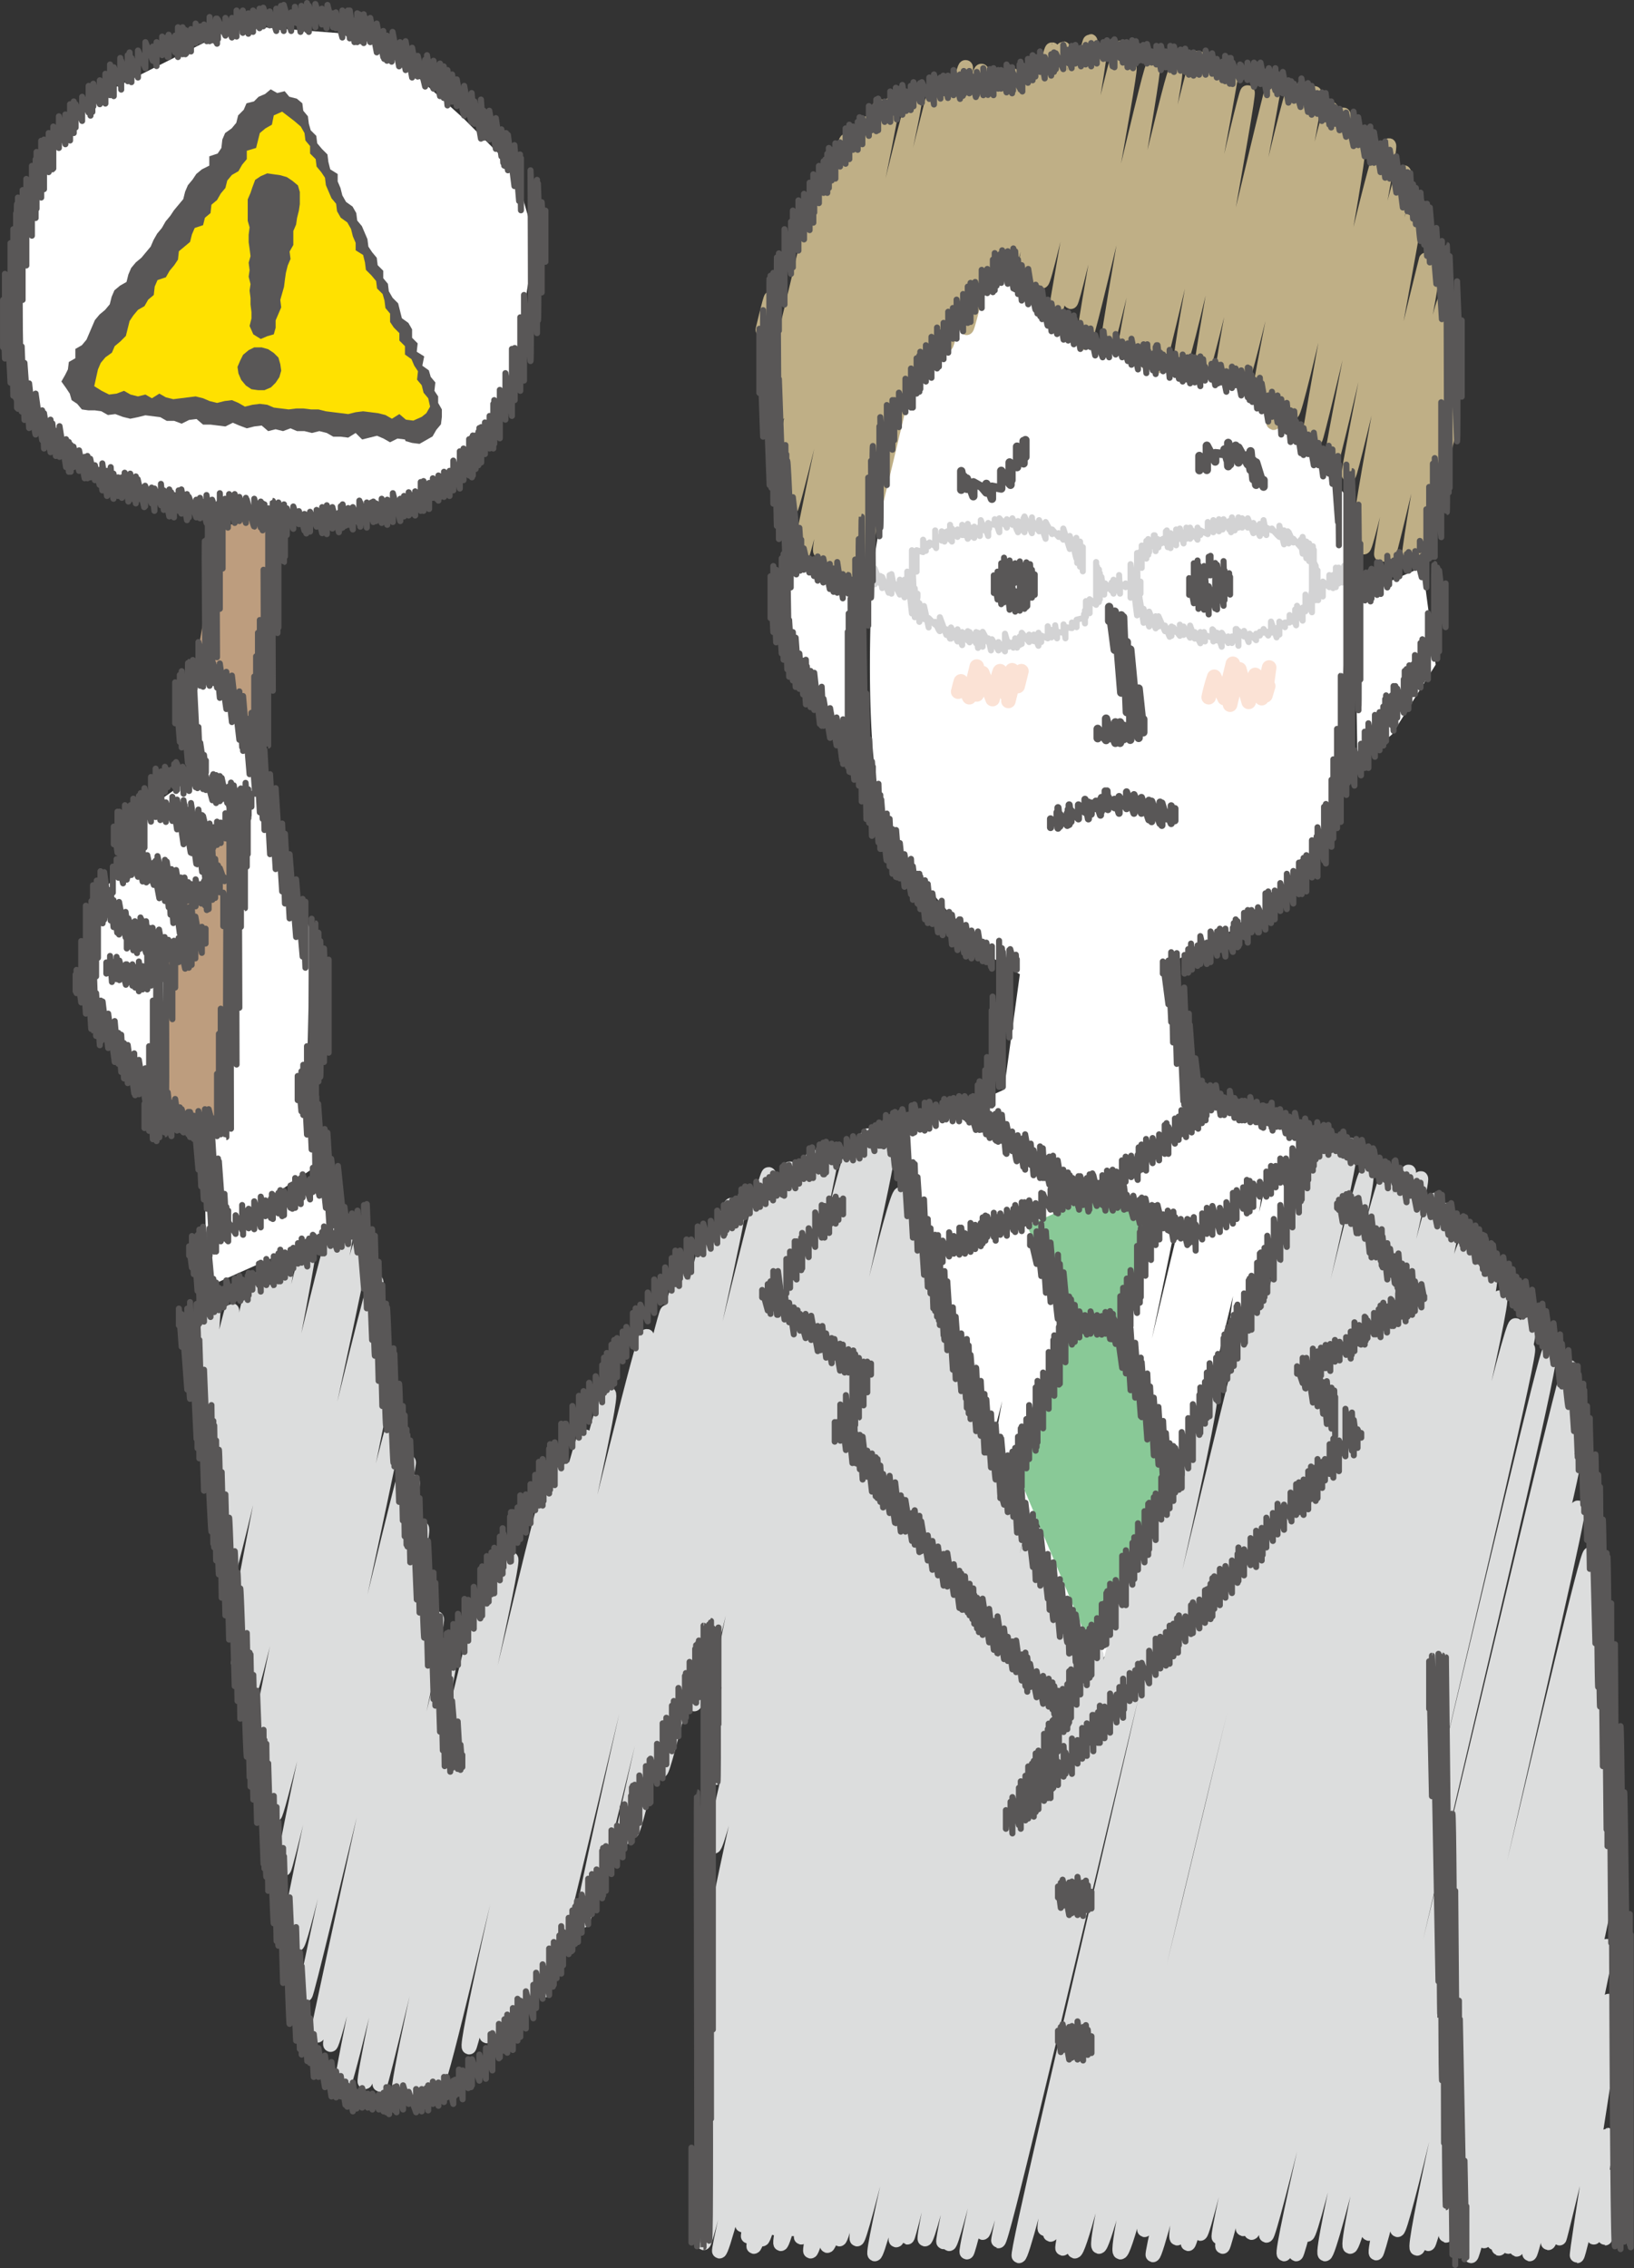 <svg xmlns="http://www.w3.org/2000/svg" viewBox="0 0 175.65 243.75"><rect x="0" y="0" width="175.65" height="243.75" fill="#333333" stroke="none"/><defs><style>.cls-1{fill:#fff;}.cls-2{fill:#bd9d7e;}.cls-10,.cls-11,.cls-3,.cls-4,.cls-5,.cls-7,.cls-8,.cls-9{fill:none;stroke-linecap:round;stroke-linejoin:round;}.cls-3{stroke:#fbe2d5;}.cls-3,.cls-4,.cls-5,.cls-7{stroke-width:1.56px;}.cls-4{stroke:#fff;}.cls-5{stroke:#dcdddd;}.cls-6{fill:#89c997;}.cls-7{stroke:#bfaf86;}.cls-10,.cls-8,.cls-9{stroke:#595757;}.cls-8{stroke-width:0.77px;}.cls-11,.cls-9{stroke-width:0.65px;}.cls-10{stroke-width:0.9px;}.cls-11{stroke:#d3d3d4;}.cls-12{fill:#ffe100;}.cls-13{fill:#595757;}</style></defs><title>アセット 1</title><g id="レイヤー_2" data-name="レイヤー 2"><g id="レイヤー_1-2" data-name="レイヤー 1"><polygon class="cls-1" points="84.63 61.23 83.73 69.03 87.33 72.23 89.53 77.73 91.83 80.63 92.83 64.53 88.63 61.23 84.63 61.23"/><polygon class="cls-1" points="34.13 125.23 22.13 133.33 21.93 122.03 14.83 114.03 10.13 108.63 10.13 96.53 14.83 91.93 15.83 86.93 21.13 83.23 20.03 72.23 22.23 72.23 24.53 74.43 28.93 89.83 33.33 99.83 32.93 120.03 34.13 125.23"/><polygon class="cls-2" points="23.43 56.83 21.13 71.13 22.23 71.13 24.53 73.33 27.83 79.93 28.93 56.83 26.73 55.73 23.43 56.83"/><polygon class="cls-2" points="21.13 96.53 18.93 95.33 21.13 102.03 17.83 103.13 18.03 107.63 17.43 119.83 23.03 120.63 25.13 110.43 24.53 89.83 22.23 89.83 22.23 95.33 21.13 96.53"/><polygon class="cls-1" points="36.63 56.83 12.33 52.43 2.43 42.43 2.43 24.83 7.93 11.63 25.63 2.73 39.93 3.83 49.83 12.73 55.33 18.23 57.53 25.93 55.33 39.13 52.03 46.83 46.53 53.53 36.63 56.83"/><path class="cls-1" d="M93.83,61s-1.6,24.3,2.4,29.9a123.38,123.38,0,0,0,9.9,11.7l3.5,2.1-1.7,12.4-11,5,3.8,12.8,27.6-2.2,14.3-9.9-14.3-5.5-3-13.5,10.6-5.7,7.4-8.6,1.4-22.4.1-13.7-11-12.1L121.73,38l-7.7-2.2-5.5-7.7-12.1,16.5Z"/><path class="cls-3" d="M103,74.33s.3-1.2.3-1.1l.9,1.7.8-3.3v3a19.48,19.48,0,0,1,.6-2.3l1.1,2.8s.7-3,.8-3l.7,2.5.6-2.6-.4,3.3.6-2.4.4.8.4-1.6"/><path class="cls-3" d="M129.93,74.93a18,18,0,0,1,.6-2.2l1.1,2.3.9-3.7-.3,4.4s.9-3.8,1-3.8l1,3.5.7-2.9.7,2.5.8-3.3-.4,3,.3-1"/><polygon class="cls-1" points="145.63 64.13 152.93 60.93 154.33 71.43 149.63 78.93 145.93 82.13 145.63 64.13"/><path class="cls-4" d="M101.13,124.73s0-.2.1-.2-.1,5.6-.1,5.7,1.5-6.4,1.6-6.4-.9,12.2-.7,12.3,2.7-11.4,2.8-11.3-3.4,15.5-3.2,15.6,3.9-16.5,4.1-16.5-3.9,19.6-3.8,19.6,4.1-17.3,4.3-17.2-3,18.8-2.8,18.9,4.3-18.5,4.6-18.4c.1,0-4.2,20.1-4.1,20.2.3.1,4.5-18.6,4.6-18.5s-4.1,21.5-3.8,21.6,5.7-24,6-23.9-6.2,28.7-5.8,28.8c.2,0,7-28.8,7.2-28.8s-6.4,27.7-6.2,27.8c.4.1,6.3-26.6,6.6-26.6s-5.8,32.4-5.6,32.5,7.8-33.3,8.3-33.2c.3.1-7.4,35.3-6.9,35.4s8.3-34.5,8.6-34.4-7.5,33.8-7.4,33.9c.4.1,8.4-34.3,8.6-34.3.4.1-8.3,35.2-8.1,35.2.4.1,8.3-34.3,8.5-34.3.5.1-8.3,36.5-8,36.6s8.5-35.3,8.8-35.2-7.6,37.3-7.1,37.4c.3.1,9.4-39.8,9.9-39.6s-10.1,43.9-9.8,43.9c.5.1,10.4-44,10.9-43.9.3.1-9.9,42.5-9.7,42.6.4.1,9.6-39.8,9.9-39.7.5.1-10.3,43.4-10,43.5.6.2,11.2-46.1,11.5-46,.6.2-11.1,47.1-10.5,47.3.4.1,11.5-47.6,11.8-47.5.5.1-10.8,50.6-10.3,50.8.7.2,12.2-50.1,12.5-50s-10.7,48.9-10.2,49,12.1-51,12.7-50.9-8.9,40.9-8.5,41c.6.1,9.7-39.7,9.9-39.7.4.1-8,34.6-7.6,34.7.2.1,8.6-36.2,9-36.1s-6,28.1-5.8,28.1,7.3-29.9,7.4-29.9-2.7,18.6-2.4,18.6,4.5-18.7,4.6-18.6-.8,9.8-.7,9.8,2.1-8.7,2.2-8.7l1.1.8.9-3.6"/><path class="cls-5" d="M20.13,144.23l.1-.5s.9,3.6,1,3.6,1.6-7,1.7-6.9-.9,12-.9,12,2.8-11.6,2.9-11.6-2.7,16.8-2.5,16.9,4.8-20.3,5-20.2-4.2,21.7-4,21.7,4.8-20.6,5.1-20.6-5.5,26.8-5.1,26.9,7.1-29.7,7.4-29.6-6.7,33.6-6.5,33.7c.4.1,8.4-35.3,8.8-35.2s-7.5,38.5-7.2,38.6,9.3-39.2,9.7-39.1-10.3,44.7-10,44.8c.5.1,11.1-46.8,11.6-46.6s-10.8,49.3-10.3,49.4,11.4-48.6,12.1-48.4c.5.1-12.2,55.6-11.4,55.8.4.1,12.3-51.3,12.8-51.2s-12.3,51.6-11.8,51.7S40,142,40.43,142.13s-12,50.6-11.5,50.7,11.4-48.4,12-48.2c.4.1-11.7,50.3-11.4,50.4.5.1,11.5-47.4,11.8-47.3.7.2-11.4,52.9-10.8,53.1.3.1,11.5-48.3,12-48.2s-12.3,56.3-11.6,56.5c.5.1,12.6-52.1,13-52s-12.5,51.7-12,51.8c.7.2,11.7-49.8,12.4-49.7s-11.8,55.1-11.5,55.1,12-50.2,12.5-50.1c.8.2-11.4,54.5-11.2,54.5.5.1,11.2-47.9,11.9-47.8s-11.1,48.6-10.5,48.8,11.1-45.8,11.4-45.8c.6.1-10.9,50.4-10.2,50.6s11.1-47.2,11.7-47.1-9.7,46.2-9.2,46.3c.8.2,12.5-53,13.2-52.8.3.1-11.9,53-11.6,53.1s13.4-56.7,14.1-56.5-12.8,57-12,57.2,15.3-63.5,15.8-63.4S43,223.83,43.83,224c.6.2,15.6-65.8,16.4-65.6.5.1-16.7,66.2-15.7,66.4.4.1,16-67.1,16.7-66.9s-16.6,67.6-16.1,67.8,16.9-71.6,17.8-71.3c.6.2-16.2,68.9-15.8,69,.7.2,17.3-73.8,18.3-73.6s-15.9,70-15,70.2c.4.1,18.4-76.6,19.1-76.4.5.1-18.1,75-17.2,75.2s18.9-77.9,19.4-77.8-19,75.9-18.3,76.1c1.1.3,18.8-79.9,19.9-79.7.4.1-19,79.3-18,79.6,1.2.3,20.2-84.2,20.9-84,1,.3-19,79.9-18.4,80s19.7-83.8,20.8-83.5c.4.1-21.3,84.1-20.2,84.4.6.1,19.8-84.2,20.9-83.9.6.1-17.3,76.3-16.7,76.4s19.3-80.3,20-80.2c1,.3-16.2,71.3-15.7,71.4,1,.3,17-72.3,18-72,.5.1-17.6,71.1-17,71.2s16.8-70.1,17.4-69.9c.8.2-14.8,63.3-14.3,63.4.7.2,16-66.1,16.4-66S74,183,74.63,183.13s14.4-59.5,14.8-59.4-12.4,56.7-11.9,56.8,13.3-56.4,14-56.3-14.6,61.9-14.2,62c.9.2,15.1-64.5,16-64.2.6.1-17.2,68.8-16.3,69s17-69.8,17.4-69.7c.8.2-18.2,76.9-17.7,77.1,1,.2,18.2-74.5,18.6-74.4.8.2-19.7,84.6-18.6,84.9s18.9-80.9,20.1-80.6c.8.2-21.6,88-20.5,88.3s21.4-88.1,21.9-88c.8.2-23.4,95.5-22.2,95.9.9.2,22.1-93.5,23.2-93.2.6.2-24.5,101.4-23.7,101.6,1.2.3,23.3-98.8,24.6-98.5.8.2-25.2,106.4-24.5,106.6s24.1-102.4,25.4-102-24.3,102.8-23.7,102.9c1.1.3,24-99,24.6-98.8,1.3.3-23.5,95.7-22.1,96s22.3-94.9,23.6-94.6c.6.2-23.5,95.7-23,95.8.9.2,22.8-94.6,23.5-94.4,1.4.3-23.6,95.3-22.9,95.5,1.2.3,22.3-94.6,23.5-94.2.8.2-23.6,93.1-22.6,93.4s21.8-90.1,22.4-89.9c1,.3-21.8,88.5-21.1,88.7.9.2,21.2-87.7,21.8-87.6s-22.1,89-21.1,89.3,20.9-86.7,21.6-86.5-20.9,84.7-20.3,84.9c1.2.3,20.3-84,20.9-83.9.9.2-20.7,84.6-20,84.8,1.1.3,19.7-83.4,20.7-83.2,1.2.3-20.5,84.5-19.7,84.7,1,.3,20.2-84.9,21.1-84.7.5.1-20.1,83.8-19.3,84.1,1.2.3,18.7-79.9,19.9-79.6.5.1-19.1,78.8-18.6,78.9.9.2,18.4-78.7,19.6-78.4.4.1-18.7,78.1-17.7,78.4.8.2,18.5-76.1,19-76,1.1.3-17.9,77.3-17.1,77.6,1,.2,17.6-73.3,18.2-73.2.9.2-17.3,70.4-16.9,70.5.9.2,16.5-70.2,17.4-69.9s-17.4,70.8-16.4,71.1,16.5-69.5,17.3-69.3-16.5,68.9-16.1,69,16-68.1,16.9-67.9c.6.1-15.7,67.9-15,68.1.9.2,15.9-66.1,16.4-65.9s-14.9,66-14.4,66.2,14.8-61.2,15.2-61.1-15.4,61.1-14.6,61.3,15.4-63.4,15.8-63.3c.9.2-14.4,64.1-13.9,64.2s17.8-75.6,18.8-75.4c.7.2-17.7,73.1-17.1,73.3.9.2,18.8-78.3,19.5-78.2s-18.2,79-17.8,79.1c.7.2,21.5-91.2,22.7-90.9s-21.1,92.3-20.5,92.5c1.1.3,25.5-105.1,26.2-104.9,1.2.3-24.4,101.7-23.4,102,1.3.3,26.8-111.5,27.7-111.3,1.3.3-28.4,111.5-27.1,111.9,1.7.4,28.2-116.7,29-116.5,1.7.4-28.5,117.8-27.7,118,1.7.4,28.7-119.1,29.6-118.9,1.1.3-29.6,118.8-28.3,119.2,1.7.4,28.2-119.3,29.6-118.9s-28.6,118-27,118.4,27.8-115.3,28.7-115.1c1.3.3-28.1,115.3-26.4,115.7s27.3-116,28.8-115.6c.7.2-26.9,113-26.2,113.2,1.1.3,27-114.1,28.4-113.7.7.2-28.1,116.3-27.5,116.4,1.1.3,28.1-115.9,28.8-115.7.9.2-27.8,113.6-26.2,113.9.7.2,26.9-111.8,27.8-111.6s-27.8,112-26.6,112.2c.8.2,26.8-111.3,27.7-111.1,1.4.4-27.6,109.7-26.4,110,.9.2,25.7-108.7,27-108.3.8.2-25.8,108.4-25,108.7s25.1-107,26.6-106.7-27.2,107.4-26.2,107.7c.6.1,25.4-106.4,26.5-106.1s-25.1,104-24.3,104.2,24.9-104.1,25.9-103.9c1.3.3-26,104-25,104.3,1.4.4,24.3-102.9,25.6-102.5,1.1.3-24.8,102.6-24,102.8s24.4-101,25.1-100.8c1.1.3-24.2,102.6-23.2,102.8s23.9-100.1,24.9-99.8-24.4,99.6-23.6,99.8c.6.2,24.4-100.8,25.1-100.6,1.4.3-24.5,98.3-23.9,98.5,1,.3,22.9-95.4,23.7-95.2s-23,97-21.8,97.3,23.5-97,24.1-96.9c1,.2-22.7,95.8-21.4,96.1s23-94.6,23.6-94.5c1.2.3-22.6,92.8-21.6,93.1s21-89,22.1-88.7c1.3.3-22.3,90.5-21.3,90.8.6.2,20.5-85.2,21.2-85.1.5.1-20,82.3-18.9,82.6.9.2,18.2-77.9,19.4-77.6.6.1-18.4,79.4-17.3,79.6s17.9-74.8,18.6-74.6c.9.2-18.3,73.9-17.4,74.1.6.1,17.2-71.9,17.9-71.7,1.1.3-16.4,70.7-16,70.8s15.5-65.2,16.2-65-15.4,64.3-14.5,64.5c.4.1,14.3-60.7,15.1-60.5s-14.9,63-14.1,63.2c.5.1,13.9-57.4,14.3-57.3.6.1-13.5,55.5-12.9,55.7s13.2-55.1,13.7-55-13.2,55.1-12.6,55.2,11.9-49.1,12.2-49.1-12.2,49.5-11.7,49.7,11.7-48.3,12-48.2c.5.1-11.6,47.9-11,48s10.3-44.1,10.9-43.9c.4.1-10.3,44.1-10,44.2s9.6-40.4,10-40.3-9,40.7-8.6,40.8,7.8-33.2,8.3-33.1c.2.1-6.8,31.8-6.3,31.9s6.2-26.1,6.5-26-5.7,25.4-5.3,25.5c.1,0,5.2-21.7,5.4-21.6s-3.7,23.5-3.5,23.5,3.1-13,3.2-13-1.5,10.9-1.4,11,1.6-6.5,1.6-6.5-.5,6.6-.4,6.6l.4-1.7"/><polygon class="cls-6" points="110.43 131.73 114.93 142.83 109.33 158.23 117.13 176.73 125.93 159.13 120.43 143.93 123.73 130.63 117.23 128.63 110.43 131.73"/><path class="cls-7" d="M82,35.43s.8-3.4.9-3.4-.2,10-.1,10.1c.3.1,5.5-22.9,5.7-22.9s-4.9,25.2-4.8,25.2S90.63,15,91,15.13c.2.1-6.8,33.2-6.5,33.3s8.3-35.3,8.8-35.2c.3.1-8.9,37.2-8.4,37.3.3.1,9.2-39.2,9.7-39.1s-10.2,43-9.6,43.2c.4.1,10.5-43.6,10.9-43.5s-10.3,49.2-10,49.3c.7.2,11.7-49.8,12.4-49.7.5.1-10.8,48.4-10.1,48.5.4.1,12.2-50.1,12.5-50,.5.1-11.9,52.4-11.5,52.5.7.2,12.5-53,13.2-52.8s-12.7,52.3-12.1,52.4c.8.2,12.9-54.3,13.5-54.1s-12.5,55.3-12,55.4c.7.2,13-55.2,13.7-55,.2,0-6.7,32.4-6.2,32.5s7.5-31.5,7.8-31.4-5.7,28.2-5.4,28.3,7-28.9,7.2-28.9-5.3,27-5,27.1,6.6-27.9,6.9-27.8c.1,0-4.1,22.7-3.9,22.7s5.9-24.9,6.2-24.8c.1,0-4.8,23-4.6,23.1s5.6-23.2,5.8-23.2-4.4,24.1-4.1,24.2,5.5-23.6,5.9-23.6c.2,0-5.6,25-5.5,25s6.4-26.4,6.6-26.4-5.6,25.7-5.2,25.8,5.9-24.9,6.2-24.8-4.7,27.5-4.6,27.5,6.6-27.9,6.9-27.8-5.7,27.2-5.4,27.3,6-25.2,6.3-25.1-5.3,29.4-4.9,29.5,7.1-29.6,7.4-29.5-4.9,28.9-4.7,28.9,6.8-28.4,7.1-28.3-5.6,29.7-5.4,29.8,7.5-31.6,7.9-31.5-6.9,31.1-6.4,31.2,7.3-30.7,7.6-30.6-6.9,32.2-6.7,32.2,7.8-31.8,7.9-31.8c.4.1-6.9,32-6.7,32.1s7.4-31.4,7.8-31.3c.2,0-5.7,30.4-5.3,30.5s6.8-28.7,7.1-28.6-5.4,30.2-5,30.3,7.7-31.6,7.9-31.5-6,31.6-5.6,31.7,7.2-30.8,7.7-30.7-6.4,30.1-6.2,30.1,6.8-28.1,7-28-6.3,28-6.1,28.1,7.3-29.9,7.5-29.9c.5.1-6.2,32.4-5.9,32.4s7.4-30.8,7.7-30.7-6.5,31-6.3,31.1,7.2-30.6,7.6-30.5-7.9,33-7.5,33.1,7.9-32.3,8.1-32.3-6.6,31.1-6.1,31.2,6.6-28,7-27.9-5.4,31-5.2,31,7.1-30.2,7.5-30.1-7,29.7-6.8,29.8,7.5-31.6,7.9-31.5-6.4,33.9-6.2,34,7.3-31.2,7.8-31.1S144.73,51,145,51s7-29.4,7.3-29.3-6.3,34-5.9,34.1c.2.1,6.9-28.2,7-28.2.4.1-7.2,31.1-6.8,31.2s7-29.3,7.3-29.2-5.7,29.9-5.4,30,6.4-27.3,6.8-27.2-6.3,27.3-6.1,27.4,6.2-26.2,6.5-26.1-4.6,26.2-4.2,26.3c.2,0,4.7-19.4,4.8-19.3s-4,18.9-3.8,18.9,3.4-14.2,3.5-14.1"/><polygon class="cls-1" points="22.23 138.33 22.23 132.83 34.13 127.03 36.33 132.03 22.23 138.33"/><path class="cls-8" d="M114.13,88.53v-.7l.7.4V87l.1,1.6v-2.1l.2,1.8v-1.2l.8.9v-1.5l.7.8v-1.4L117,88v-1.8l.3,1.3v-1.2l.5.6v-.8l.5,1.5v-1.7l.1,1.3v-1.5l.4,1.2V85l.2,1.7V85l.1,2v-1.4l.7,1.2v-.9l.5,1.5v-1.8l.8,1.3v-1.8l.8,2.3v-2l.8,2v-1.7l.8,2.4V86l.2,1.1v-.8l.1,2v-2.2l.9,2.4v-2.3l.2,2.5v-2.4l.5,1.7v-.7l.5,1.2v-1.9l.4,1.6v-1.3"/><path class="cls-8" d="M112.93,88.93V88l.7.6v-1.3l.1,1.7v-2.2l.2,2v-1.3l.8,1.2v-1.3l.5.5v-.6"/><path class="cls-9" d="M24,99.53v-3.6l.7,4.6s-.1-14.4,0-14.4l.3,14v-15l.4,14.9V85l.5,14.6V84.73l.5,6.5v-7.1l.3,3.8v-3.1"/><path class="cls-9" d="M12.13,95.93v-2.8l.6,1.2v-1.5l.5,2.1v-3.3l.5,2.6v-1.9l.4,1.5v-1.5l.7,1.9v-2.3l.5,2.8v-2.1l.4,2.2v-2.9l.1,2.8v-1.9l.6,2v-2l.7,3.7v-3.3l.6,3.6V93l.4,4.5v-3.2l.2,4v-3.4l.3,4.3v-4l.7,5.1v-4.6l.3,5.2v-4.5l.1,4.3v-4.2"/><path class="cls-9" d="M10,96.83v-1.7l.4,2.9v-3.4l.4,3.6v-4.6s.3,5.2.4,5.2v-5.1l.7,5.2v-3.3l.3,4v-2.9l.4,3.5v-3l.2,3.2v-3.5l.7,3.8V98l.3,2.3v-1.6l.7,2.2V99l.6,2.9v-3.3l.1,2.7v-2.5l.5,3.2V99l.3,3.3v-2.6l.4,3v-3l.7,3.5v-3.3l.6,3.3v-2.5l.4,2.4V101l.6,2.2v-2.1l.5,2.3v-2.6l.7,3.3v-3l.4,2.9v-6.5l.3,6.2v-6.4L21,103v-4.5l.7,3.9v-2.8l.4,1.8v-1.6"/><path class="cls-9" d="M14.33,88.83v-3l.6,2.1v-2.4l.2,2.1v-2.4l.7,1.9v-1.9l.1,1.9v-1.7l.6,2.1v-2.2l.2,2.2v-2.7l.1,2.9v-2.5l.4,2.9v-2.9l.6,3.1v-2.1l.7,2v-2.6l.5,3.5v-3.2l.7,4.8V86s.7,5.7.8,5.7v-4.3s.5,5.5.6,5.5v-4l.6,4.8v-3.9l.3,4.4v-4.1"/><path class="cls-9" d="M12.23,90.73v-1.9l.4,2.8v-4.4s.1,4.1.2,4.1v-4.1l.6,5.3v-6l.2,5.3v-4.9l.4,5.5v-5.9l.5,6.6v-2.3l.7,2.9V91l.6,3v-2.1l.7,3.2v-2.4l.2,2v-2.2l.2,2.8V92s.7,3.3.8,3.3v-2.9l.2,2.6v-2.4l.5,3.5v-2.7l.3,2.8v-2.3l.1,1.7v-1.9l.1,2.4v-2.6l.5,3v-2.2l.1,2.5v-2.4l.3,2.7v-2.8l.4,2.5v-2l.3,2V95l.5,2.4v-2.9l.6,2.6V95l.3,2v-2.3l.1,2.6v-2.8l.2,3.3v-7l.2,6.9v-7.1l.4,6.1v-5.4l.3,5.2v-4.2l.3,3.5V93l.2,2.9v-2.6l.5,1.4v-.4"/><path class="cls-9" d="M19.13,87.63V87l.2,1.3v-1.4l.4,1.4v-1.4l.1,2.4v-2.8l.2,2.8V87l.3,2V87l.2,2.4v-3.1l.6,3.9v-2.6l.2,2.4V87l.4,3.8v-3.2l.1,2.7v-2.6l.7,2.9v-2.1l.1,2.4v-2.1l.3,2.3v-2.2l.4,1.9v-2.5l.4,2.3v-2.2l.5,1.7v-2.7l.4,2.9v-2.8l.2,2.2v-3.6l.3,4.2v-5.9l.7,4.7v-4.3l.4,3.6v-3.3l.5,2.5v-2.3l.3,1.4v-1.4"/><path class="cls-9" d="M12.53,93.83v-1.5l.4,1.6v-3.1l.7,3.7v-5.2l.5,4.7V88l.6,4.3V86l.1,6.3v-5.6l.4,4.7v-5.8l.1,5.8v-6l.2,5.7v-6.4l.7,3.6v-4.8l.5,4.3v-5.2l.6,4v-3.7l.4,2.2v-2.7l.2,2.1v-1.8l.1,1.9v-1.8l.4,1.5v-1.6l.3,1.8v-2.4l.2,2.9v-3.1l.1,3v-2.8l.6,2.2v-1.9l.1,2.9v-2.7l.1,2.1v-1.9l.5,2.2v-2.7l.7,2.3v-2.3l.2,2.4v-1.9l.6,2v-2.1l.3,2.2v-1.5l.7,2.6v-2.6l.1,2v-2.2l.3,3.1v-3l.4,2.8v-2.7l.2,2.5v-2.3l.6,2.7v-1.7l.2,2v-2.1l.2,2.7v-3.1"/><path class="cls-9" d="M34.23,116.23v-16l.2,15.5c.1,0,0-14.6,0-14.6s.4,13,.4,13v-12.2l.4,11.1v-9.8l.1,9.9v-10"/><path class="cls-9" d="M32,118.23v-2.6l.1,2.1v-1.6l.3,3.3v-4.3l.2,4.7v-5.4l.4,7.5v-9.5l.5,11.1V98.73l.4,27.2s-.1-26.7,0-26.7l.1,27.1v-8.5l.2,9.3v-8.5l.7,10v-7.3l.3,7.3v-6.9l.4,6.6v-3.8l.5,3.8v-1.9l.1.9v-1.5"/><path class="cls-9" d="M20.93,74v-2.7l.6,2.4v-2.4l.3,2.5v-3.1l.1,2.3v-1.3l.6,2v-2.1l.4,1.8v-2.1l.4,2.6v-2.2l.3,3.3v-3.7l.7,4.9v-4l.6,5.4v-5l.8,6.9v-5.2l.3,6v-5.2l.1,5.6v-5.9l.7,8.4v-6l.6,8.1v-6.9l.5,8.9V79l.3,9v-7.8l.2,9v-8.6l.6,11.2v-8.6l.6,10.2v-8.7l.7,11.1v-7.3l.3,8.6v-7.5l.5,9.1v-6.9l.7,8.9v-6.2l.7,8.3v-6.2l.3,7.4v-7.1"/><path class="cls-9" d="M18.83,77.73v-4.4l.5,6.4v-7.2l.2,7.8v-8.2s.6,10,.7,10-.1-11,0-11l.1,11.6V71.53l.3,11.1V71.23s0,12.2.1,12.2V70.93l.6,12.2v-5l.2,4.9v-3.2l.4,2.8v-1.5l.2,1.9v-1.3"/><path class="cls-9" d="M10.33,104.93v-8.1l.2,6.1v-6.4l.5,2.7v-2.1"/><path class="cls-9" d="M8.13,106.53v-1.8l.1,2v-2.5l.5,3.5v-6.6l.5,7.8V97.33s.5,13.4.6,13.4V96.83l.5,14.5v-4.6l.4,5.6v-4.7l.1,4.3v-4.4l.2,4.2v-4.1l.6,5v-3.7l.7,5.2v-4.4l.4,4.6V111l.3,4.2v-4l.3,4.7v-3.8l.4,4.3v-4.1l.7,5.2v-4.3l.1,4.5v-3.6l.4,3.5v-3.7l.7,4.5v-3.6l.4,3.6v-2.9l.7,3.5v-2.6l.6,3.6v-3.3l.1,3.9v-3.7l.6,4.3v-3.8l.4,3.6v-2.5l.4,2.7v-3.1l.5,3.3V119l.2,2.5v-2.3l.7,2.7v-2.4l.6,2.9v-2.5l.5,5.8v-4.8l.3,6.6V121s.2,8,.3,8v-8.3l.3,9.2v-9s.4,11.2.5,11.2v-11.2l.7,11.3v-7.7l.1,8.4v-8.1l.6,8.3v-4.8l.2,3.7v-2.3l.2,2.5v-2.1"/><path class="cls-9" d="M13.63,101.93v-1.2l.4,1v-1.4l.3,1.8v-2l.4,2.3v-2.5L15,102v-1.9l.7,2.3v-2.3"/><path class="cls-9" d="M11.43,104.63v-1.2l.2,1.1v-.9l.2,1v-1.9l.2,2.8v-2.2l.5,1.9v-2.4l.3,2.5v-2.1l.7,2.6v-2.2l.1,2v-2l.6,2.3v-2.3l.3,2.5v-2.2l.4,2.6v-3.2l.4,3v-2.5l.5,2.5v-6.2l.4,5.8v-5.1l.3,5v-5.6l.4,5.2v-4.5l.5,4.3v-3.7l.4,2.8v-1.8"/><path class="cls-9" d="M17.83,118.13c.1,0,0-14.8,0-14.8l.7,6.2v-6.4l.3,3v-3"/><path class="cls-9" d="M15.53,121.23v-2.6l.5,2.9v-9.1l.4,10v-14.9l.4,15.1s-.1-18.2,0-18.2.3,17.8.3,17.8V104s.5,17.9.6,17.9v-2.1l.7,2.3v-2.3l.6,1.7v-1.8l.5,1.8v-2.1l.2,2.3v-2l.7,2.5v-2.7l.5,1.8V120l.4,1.9v-2.5l.7,2.5v-2.7l.4,2.4v-2.4l.6,2.2v-1.2l.3,1.9v-6.7l.2,5.9v-10.2l.2,10.8v-13.5l.6,13.2c.1,0,0-24.5,0-24.5s-.1,25.1,0,25.1v-26c.1,0,.5,25.1.5,25.1s-.1-33.8,0-33.8.6,26.9.6,26.9-.1-28.3,0-28.3.2,21.9.3,21.9v.3s-.1-22.1,0-22.1.5,11.4.6,11.4V86.43l.2,6.7V87l.1,4.8v-4.4"/><path class="cls-9" d="M26.93,80v-2.2l.1,2.5v-3.7l.3,4.2v-8.1l.2,8.1V70.53l.2,10.4V68l.2,13V66.63l.4,13.7c.1,0,0-19.1,0-19.1s.4,18.9.5,18.9V54.63l.5,19.6s-.1-20.4,0-20.4l.5,14.2V54.33l.1,13.1V54s.5,6.4.6,6.4v-6.2l.1,5.6V55l.2,2.5v-2.6"/><path class="cls-9" d="M21.33,71.83V69l.7,2.6c.1,0-.1-13.6,0-13.6l.3,14.6c.1,0,0-18.3,0-18.3s.1,17.8.1,17.8v-18l.4,17.8V53.83l.5,16.8s-.1-16.6,0-16.6l.3,11.4V53l.3,8.1v-7.2l.4,2.3v-2.4l.1,1.6v-1.6l.2,1.9v-2.6l.6,3.1v-3.1l.5,2.9v-2.6l.7,2.8v-2.7l.1,2.2v-2s.7,2.9.8,2.9v-3l.7,3.1v-2.8l.2,3.1v-2.9l.1,2.3v-2l.1,2.2v-2.4"/><path class="cls-9" d="M30.23,55.93v-.3l.6,1.3v-2.3l.7,2.2v-2.4l.6,1.9v-1.4l.6,2.1v-1.8l.2,2.1v-2l.4,1.8V55l.7,1.6v-1.8l.6,2.5v-2.8l.5,2.9v-3.1l.6,2.5v-2.3l.7,2.7v-2.1l.2,1.7v-2.4l.2,2.3v-2.5l.3,2.3v-1.8l.3,1.7v-1.8a18.92,18.92,0,0,0,.5,2.3v-2.4l.7,1.8v-2.5l.1,2.8V54l.5,2.2v-1.8l.2,2.3V54l.5,1.8V54l.2,2.1v-2.2l.3,2.1v-1.9l.6,2.1v-2.6l.2,1.9V54a20,20,0,0,0,.4,2.4v-2.7l.6,2.4V53l.8,3v-2.4l.4,1.9v-2.2l.5,2.1v-2.5l.3,2.3v-2l.4,2.2v-2.6l.6,2.1v-3.1l.1,2.8v-2.5l.2,2.8v-3.2l.6,3v-2.8l.4,1.6v-2.1l.4,2.2v-2.1l.2,2.3v-2.7l.2,2.3v-2.2l.4,2.2v-2.7l.6,2.6v-2.7l.4,2.1v-3.2l.7,3v-4l.4,3.1v-3.4l.6,2.9v-3.9l.3,4.1V47l.1,4.1v-4.3l.3,3.6v-3.6l.3,3.2v-3.6l.1,3.2V46l.2,3.7v-3.8l.4,2.9v-3.4l.5,2.8v-3.5l.4,3.5v-4.8l.1,4.3V43l.6,4.1v-5.2l.6,3.2v-5l.7,4.6v-7.2l.3,5.5v-5.6l.6,4.6v-7.9l.4,6.8v-9.2l.7,7.1c.1,0,0-20.5,0-20.5l.7,17.5V19.33l.1,15.1c.1,0,0-14.7,0-14.7v.1l.4,11.6v-9.7l.4,6.4v-5.5"/><path class="cls-9" d="M2.43,32.23V20.43l.4,8.1v-9.3l.6,6.1v-7.5l.4,5.6v-6.3l.1,5.3v-6.1l.5,4.9v-6.1l.3,5.2V15l.5,3.5v-4.2l.4,3.9v-4l.1,3.9v-4.5l.6,2.3v-3.4l.7,3v-3.2l.5,2.8v-3.9l.4,3.1v-3.4l.2,2.8v-2.5l.7,1.8v-2.6l.7,1.7V9.23l.2,3.2V9.33l.2,2.7V9.33l.1,2.1V9a18.66,18.66,0,0,0,.7,2.2V8.63l.6,2.5V7.93l.5,2.3V6.93l.4,3.4V7.23l.7,1.9V6.23l.1,3.4V6.53l.7,2.2V5.93l.1,2.7V6.33a10.87,10.87,0,0,0,.1,1.8V5.63l.2,3.2V6.23l.7,2.1V5.43l.8,1.9V4.53l.8,2V5l.4,2.1V4.53l.6,1.4v-2l.6,2.2V3.93l.1,2.2V3.73l.7,1.9V3.83l.3,2.3V2.93l.5,2.9V2.93l.1,2.6V3.43l.2,2.4V3.23l.1,2.5V3.43l.5,2.1V3.13l.5,1.5V2.53l.5,1.9V2.83l.4,1.3V2.63l.3,1.8V2.83l.3,1.6V1.83l.3,2.5V2.43l.4,2.1V2l.1,2.7V2l.1,2.2V2.13l.8,1.7V1.93l.7,2.1V1.93l.5,2V1.13L26,3V1.73l.1,1.8V1.13l.6,2.5V1.43l.5,2V1.13l.1,1.8V1.23l.6,1.8V.93l.4,1.9v-2l.7,1.9V1.23l.7,2.1V.93l.5,2V.63l.3,2.7V.53l.8,2.8v-2l.4,1.1V.73l.3,1.8V1.33l.3,2.1V1.13l.1,2.1V.63l.6,2.6V.33l.1,2.4V.63l.1,2.8V.63l.7,2.3V.43l.7,2.2V.93l.5,2.1V1.13l.1,1.4v-2l.6,2.4V1.43l.3,1.6V1.33l.7,2.7V1.13l.6,2.5V1.13l.2,3v-3l.5,3.4V2.23l.3,2.3V1.43l.1,2.3V1.53l.1,2.3V1.53l.2,2.9V1.63l.3,3V1.53l.1,2.7V1.83l.6,2.7V1.93l.7,3.7V2.53l.7,3.6V3.33l.1,3V3.83l.3,2.7V3.83l.5,2.8V3.83l.1,2.4V3.43l.7,3.7V4.73l.1,1.8v-2l.6,3V4.43l.7,3.9V5.13l.6,3.1V6l.8,3.3V6.43l.2,2.6V5.93s.6,3.6.7,3.6v-3l.7,3.8V6.83l.4,3.7V7.13l.4,4.2V7.53l.5,3.4V8l.5,3.4V8.53s.7,3.9.8,3.9V9.23s.7,3.9.8,3.9V10l.3,3.3v-2.4l.7,4v-4.2l.3,4.1v-2.9l.6,3.1v-3.1l.7,4.1v-3.3l.6,4.1v-2.9l.2,3.6v-3.2l.1,3.5v-3.5l.2,3.6v-3.6l.2,4v-3.8l.7,5.5v-4.4l.5,6v-4.7l.1,4.7v-5l.1,6V17"/><path class="cls-9" d="M.33,37.33v-5.1l.2,6.3v-9.1l.6,11.7v-15l.3,16.4V24.63c.1,0,.3,18.2.3,18.2V22.93l.1,20.9s-.1-21.9,0-21.9.1,22,.1,22,0-22.7,0-22.7.3,23,.4,23v-7l.3,7.9V39l.5,7v-4.8s.6,5.5.7,5.5v-4.4l.7,5v-3.2l.2,4.1v-3.8l.7,4.2v-3.5l.2,3.1v-2.7L6,49v-2.7l.4,2.8v-3.3l.7,4.4v-3l.3,3.5v-3.2l.1,3V48l.1,2.7v-2.9l.3,2.4V48l.6,2.6v-2.2l.6,3v-2.3l.3,2.3V49l.3,2.3v-2l.5,2.3V50l.5,2.1v-1.6l.3,2.2v-2.9l.5,3.5v-2.7a12.86,12.86,0,0,0,.4,1.9v-2.3s.2,3.4.3,3.4v-2.7l.5,2.4v-2a17,17,0,0,0,.4,2.2v-2.2l.3,1.8v-2.3l.4,3.1v-2.7l.2,2.2v-2.5l.4,2.8v-2.3l.2,2.7v-2.9l.2,2.5v-2.2l.7,3v-2.2l.1,2.1v-2.2l.7,1.9v-1.7l.3,2.5v-2.4l.7,1.8V52l.3,2.8v-2.1l.6,2.8v-2.9l.2,2.7v-2.4l.3,2.7v-2.4l.5,1.7v-2.2l.3,2.5v-2.6l.6,3.3v-2.8a21.05,21.05,0,0,0,.2,2.5v-2.2l.8,2.2v-1.9l.4,2v-2.2l.1,1.9v-1.6l.6,2.4v-3l.4,2.9v-2l.2,1.8v-2.2l.7,2.3v-1.8l.3,2.4v-2.7l.1,1.9v-1.3l.2,1.8v-1.9l.1,2.2v-3l.3,3.1V54l.1,1.6v-2l.7,2.4v-1.1l.1,1v-1.5"/><path class="cls-10" d="M119.23,66.73v-1.5l.6,4.6v-4.1l.7,8.7v-8.3l.2,7.6v-7.4l.4,10.2V69"/><path class="cls-10" d="M118,79.33v-1l.9,1.2v-2.3l.5,2.1v-.9l.5,1.4v-2.2l.5,2.2v-2.2l.4,1.8V78l.7,1.5v-9.7l.9,9.5V74l.5,4.7v-1.4"/><path class="cls-9" d="M108.93,62.73v-2.1l.2,2v-2.1"/><path class="cls-9" d="M106.83,63.73v-1.9l.4,2.6v-3l.4,3.5v-4.4l.3,4.2v-4.8l.6,5.6v-5.3l.6,5.5v-2.2l.5,2.1v-5.3l.5,5.1v-4.7l.2,4.5v-4.8l.1,4.7v-4.6l.3,3.7v-3.6l.2,3.6v-3l.3,2.7v-2.2"/><path class="cls-9" d="M129.93,61.83v-2l.2,2v-2.1"/><path class="cls-9" d="M127.83,63.93v-1.8l.5,2.7v-4.3l.4,4.2v-4.5l.1,5.2v-4.7l.6,4.8v-4.7l.5,5.2V63l.7,2.4v-4.9l.2,5v-4.8l.7,4.4v-4.8l.1,4.2v-3.2l.5,2.5v-2.2l.1,2.3V62"/><path class="cls-10" d="M128.93,50.53V49l.8,1.5v-2.6l.9,1.7v-.9l1,.1v-.5l.3,1.1v-.8l.1,1.5v-2.5l.2,2.3v-1.3l.2.6v-.4l.4-.1v-.8l.3,1.8v-1.6l1,1.8v-1l.3,1.6v-2l.3,3v-2l.3,2.6v-2.4l.8,2.6v-.7"/><path class="cls-10" d="M103.33,52.63v-2l.3,1.4v-.8l.3,1.3v-1.1l.7,1.9v-1.5l.9.5h0l.5.6V52l.6,1.6v-1.3l1,.2v-1.9l.9,1.4v-2.3l.1,2.4v-1.8l.1,1.3v-1.7l.6.3V48l.7,1.8v-2.4l.2,1.7v-1.8"/><path class="cls-9" d="M46.73,179.93v-1.5l.3,2v-2.8l.1,2.7v-2.5l.3,2.8v-2.9l.6,2.9v-5.1l.2,4.5v-4.6l.5,3.8v-4.7l.5,4.4v-5.5l.7,4.1v-5.7l.4,4.5v-4.4l.6,3.1v-4.5s.6,3.4.7,3.4v-5.3l.2,5v-5.3l.5,4v-5.1l.2,4.9v-4.4l.3,3.6v-4.5l.3,4.4v-4.9l.6,3.5v-4.7l.3,4v-4.9l.1,4.2v-3.6l.7,3V163l.1,4.8v-5.3s.1,4.3.2,4.3v-4.3l.5,3.3V162l.3,3.4v-4.7l.6,4v-4.1l.5,3.1v-4.2l.5,2.8v-3.8l.4,3.3v-4.7l.4,4.7v-5l.1,4.5v-4.2l.6,3.4v-4.8l.1,4.4v-4.9l.5,4.4V155l.7,2.8V153l.4,3.5V153s0,4,.1,4v-4l.7,2.5v-4.4l.7,3.4V150l.2,3.9v-3.5l.3,3.6v-4.5l.6,3.3v-4.2l.7,3.3v-4l.7,2.8v-4l.2,3v-3.8l.3,3.5v-4l.5,3.7v-4.6l.3,4.2V144l.2,3.9V144l.1,4v-4.2l.6,2.5v-3.2l.4,2.7v-3.2l.7,2.1v-3.6l.3,3.8v-4.3l.5,2.6v-3l.8,1.8v-3.1l.7,2.2v-3.6L71,140v-2.8l.5,2.7v-3.7l.7,2.5v-3.5l.4,2.8v-3.6l.4,3.8v-3.3l.1,2.5v-3l.7,2.6v-3.8l.1,4v-3.8l.4,3.3v-3.5l.7,1.6v-3l.6,3v-3.3l.8,2.7v-3l.7,2.4v-3.5l.7,2.7v-3.3l.1,3.1v-3.1l.2,2.7v-2.6l.1,2.2v-2.5l.5,2.7v-3l.4,2.7v-2.9l.5,2.6v-2.9l.1,2.3v-3l.4,3v-3.3l.5,2.9v-2.9l.7,2.4V127l.4,2.7v-2.3l.6,2v-2.6l.4,1.9v-2.2l.4,2.5v-2.9l.4,2.4v-2.3a18,18,0,0,0,.6,2.2v-3l.2,3.1v-3.3l.5,2.5v-2.5l.7,2.5v-2.8l.4,2.3v-2.4l.5,1.9v-2.3l.6,2.3v-3.3l.3,2.7v-2.8l.1,3.3v-2.5l.6,1.8v-2.4l.1,2V123l.4,3.2v-3.4l.1,3.4v-2.8l.2,2.6v-3.3l.6,2.2v-2l.5,2.5V123l.3,1.8V123a11.94,11.94,0,0,0,.8,1.6v-2.2l.7,2.3v-2.6l.7,2.4v-2.4l.5,2v-2.5l.6,1.5v-1.4l.5,2v-2.2l.6,1.2V121l.4,2.2v-1"/><path class="cls-9" d="M74.33,241v-10.2l.6,10.6c.1,0-.1-48.8,0-48.8s.6,48.9.7,48.9v-66.8c.1,0,.6,66.1.6,66.1.3,0-.2-66.4,0-66.4s.2,53.3.2,53.3-.2-53.5,0-53.5l.2,43.9V175s.4,16.5.5,16.5,0-16.4,0-16.4,0,10.2.1,10.2v-10.4"/><path class="cls-9" d="M21.43,142.23v-2.5l.5,2.3v-2.1l.7,1.6V139l.4,2v-2.6l.5,2.4v-2.4l.5,2.1v-2l.3,1.5v-2.4l.7,2.3v-1.7l.2,1.4v-2.2l.5,2.2v-2.5l.1,2.7v-2.4l.2,2.1v-2l.6,2.2v-2.6l.1,2.1v-2.4l.4,1.8v-1.8l.7,1.3v-2.3l.2,3v-3.1l.6,2.4v-2.8l.1,2.6v-2.4l.7,2.6V135l.1,2.4v-2l.4,2.3v-3l.2,3v-3.4l.2,2.3V135l.3,2.3v-2.7l.6,2.3v-2.6l.3,2v-2.2l.5,1.7v-2.2a15.52,15.52,0,0,0,.4,2.1v-2.6l.6,3v-2.7l.2,1.9v-2.2a18.46,18.46,0,0,0,.4,2.3v-2.7l.1,2.6v-2.5l.6,1.8v-1.7l.3,1.8v-2.3l.2,2.3v-2.9l.7,2.1v-1.7l.7,2.1v-2.7l.5,2.4v-3.2l.7,2.9v-2.9l.4,2.1v-2.5l.6,4.2v-4.5l.7,8.4v-9l.3,11.1v-11.2L40,144v-11.9s.2,13.6.3,13.6,0-12.9,0-12.9l.4,15.6v-12.8l.4,15.5v-13s.3,15.1.4,15.1v-13.1l.1,13.6s-.1-13.2,0-13.2.6,16.7.7,16.7v-12.3l.1,12.7v-12.1l.5,15.9v-12.7c.1,0,.4,14.7.4,14.7v-12.3l.2,14v-13l.2,13.9s-.1-12.4,0-12.4l.1,12.6v-12l.3,13.7v-13.1l.7,17.1v-13.1l.3,14.5V161s.4,15,.5,15v-12.5L46,179v-13.4c.1,0,.6,16.4.6,16.4v.6s-.1-13.6,0-13.6l.2,14.3v-13.2l.5,16v-12.4l.3,14.4v-11.8l.2,13.5v-12.9l.6,13.5v-10l.2,9.6v-7.2l.6,7.3V185l.3,5.2v-2.7l.2,2.4v-1.3"/><path class="cls-9" d="M19.23,142.43v-1.8l.3,4.1v-3.5l.6,8.1v-8.7s.2,9.7.3,9.7v-10.4l.7,14.7v-14.5l.1,15.5v-13c.1,0,.2,14.1.2,14.1V144l.5,16.2v-13s.7,17.4.8,17.4V151l.2,14.9c.1,0,0-13.2,0-13.2s0,13.6.1,13.6v-13.1l.2,14.5v-12.9s.2,14.4.3,14.4-.1-13.4,0-13.4.3,15.9.3,15.9v-13.5l.4,15.4s-.1-13,0-13l.4,15.6v-13.1c.1,0,.6,18.1.6,18.1v-14.5c.1,0,.3,16.1.3,16.1V169c.1,0,.3,15.7.3,15.7v-14c.1,0,.6,18.1.7,18.1s0-13.3,0-13.3l.3,15.5c.1,0,0-13.4,0-13.4l.1,14.4c.1,0,0-14.2,0-14.2l.3,15.6s-.1-13.4,0-13.4l.4,15.9v-14.2l.7,18.6c.1,0,0-14.4,0-14.4l.1,14.9V187s.1,14.7.2,14.7v-14.3l.2,15.8v-13.7s.5,17.2.6,17.2V193l.3,15.6v-14.4s.1,14.9.2,14.9,0-13.3,0-13.3l.5,17.3v-14.5l.1,14v-13.1s.5,18,.6,18v-13.6l.7,15.4v-12.2l.4,13.1v-10.4c.1,0,.2,11,.2,11v-9.5l.6,10.2v-6.3l.3,6.5v-4.8l.4,6.3v-4.6l.5,4.6v-3.1l.7,4.2v-3.4l.7,4.4v-3.7l.5,3.8v-2.8a25.58,25.58,0,0,0,.5,2.7v-2.2l.5,3.1v-2.5l.2,2.7v-2.3l.6,2.8v-3.1l.4,2.8v-1.8l.5,1.4v-1.7l.1,2v-2.1l.6,2.1V225l.5,1.7V225l.7,1.7v-1.6l.5,1.8v-2l.3,2.1v-2.7l.2,2.1v-2.1l.1,2.9v-2.6l.6,2.2v-2.5l.2,2.7v-2.8l.7,2.5v-2.6l.6,2v-1.3l.8,2.2v-2.5l.6,2.4v-2.4l.5,1.9v-2l.2,2.4v-2.7l.5,2v-2.4l.6,2.6v-2.5l.6,2.1v-2.7l.3,2.2v-2.2l.7,2.9v-2.5l.2,1.6v-1.7l.4,1.5v-2.6l.4,3.2v-3.1a13.89,13.89,0,0,0,.6,1.9v-3.1l.3,3V222l.1,2.1v-2.8l.8,2.3v-2.8l.7,2.6v-3.3l.5,2.1v-3.6s.1,3.9.2,3.9v-4l.7,2.7v-3.7l.1,3.6v-3.5l.5,2.8V217l.3,3.6v-4.1l.6,3.8v-4.5l.5,3.5v-4.5l.3,4.1V215l.6,3v-4l.8,2.9v-3.6l.3,2.5V212l.7,2.8v-3.7l.7,3.3v-5l.4,4.1v-4.1l.1,3.9v-4.6l.3,3.9v-3.8l.3,2.8V208l.2,4.1V207l.2,4.2v-3.6l.6,2.4v-3.9l.3,3.6V206l.1,3.6v-4.3l.3,3.6v-4l.2,3.4v-4l.1,4.4v-4l.4,3v-4.1l.7,3.2v-4.9l.4,3.8v-4.3l.5,3.9v-4.4l.6,3.1v-5.1l.1,4.8v-5.1l.3,4.6v-4.8l.6,3v-4.7l.6,3.8v-4.3l.6,3.4v-5.4l.2,4.5v-4.8l.7,4.1v-5l.1,4.9v-5.8l.1,4.7v-4.9s.1,5.3.2,5.3v-5.4l.2,5.1v-5l.3,4v-5.1s.6,3.4.7,3.4v-4.4l.4,4v-4.7l.1,4.6V189l.7,2.7v-4.3l.6,3.7v-5.9l.4,4.4v-5l.6,3.6v-4.9l.2,4.5v-5l.5,3.8v-5.2l.7,3.6v-4.9l.1,4.5v-4.8l.4,4.1v-5.3l.6,4.3v-5.7l.1,5.8v-6.2l.2,5.5v-5.7l.1,5.8v-6.1"/><path class="cls-9" d="M153.63,183.63v-5.1l.3,14.5v-15.1c.1,0,.7,35,.7,35v-35.2s.1,39.1.2,39.1V178c.2,0,0,45.7.2,45.7,0,0-.1-45.8,0-45.8s.2,52.4.2,52.4v-52.1s0,59,.2,59c0,0-.2-59.1,0-59.1l.7,64.2v-47.4c.2,0,.3,48.5.3,48.5v-40.2s.3,39.2.4,39.2,0-27.4,0-27.4l.1,27.4s-.1-25.4,0-25.4l.5,25.8v-10.6l.2,10.4v-5.5"/><path class="cls-9" d="M145.83,63.43v-1l.3,1.6v-2.3l.1,2.8v-2.2l.5,2.2v-2.6l.1,2.2v-2.6l.5,3.1v-3.3l.1,3v-3.2l.6,2.8v-3.5a22.6,22.6,0,0,0,.1,2.6v-2.3l.2,2.5v-2.8l.1,3.4v-3.2l.7,2.5v-3.4l.2,3.1v-2.5l.5,1.4v-1.5a13.8,13.8,0,0,0,.3,2v-2.6l.3,2.3v-2.6a16.67,16.67,0,0,0,.8,2v-1.8l.2,1.8v-2l.7,1.7v-1.8l.7,2.8v-2.2l.1,2.2v-2.3l.4,3.4v-3.2"/><path class="cls-9" d="M144,83.93v-1.3l.2.8v-1.3l.7,2v-3l.7,3.3v-3.8l.7,2.7v-3.4l.4,2.6v-3.9l.4,3.9v-4.8l.7,3.6v-4.5l.5,3.8v-4.1l.4,3.6v-4.2l.2,3.8v-4.6l.1,4.5v-4.9l.6,3.2v-3.2l.2,3.8v-4.8l.2,4.1v-4.1l.2,3.4V74l.7,2.6V73l.1,3.4v-4.3l.2,4v-4.2l.2,4.3V72l.1,3.5v-4l.4,3.1v-3.2s.1,3.2.2,3.2v-4.2l.6,3.5v-4.8l.2,4v-4.4l.6,4.3v-7.1l.7,4.9s-.1-10.2,0-10.2l.3,10.2V61l.2,9v-8.7l.7,6.1v-4.7"/><path class="cls-9" d="M85,63.13v-3.5l.5,2v-2.2l.1,2.3v-2l.4,1.6v-1.6l.4,1.5v-2.3l.6,2.6V60l.5,1.9v-1.8l.4,2.3v-2.6a28,28,0,0,0,.6,2.8V60l.7,3.3v-2.7l.4,3v-2.5l.4,2.6v-3.3l.6,3.9v-2.6l.6,2.1v-2l.4,2.6v-2.1l.7,2.3v-1.3l.1.5v-1.2"/><path class="cls-9" d="M82.83,66.43v-4.5l.3,6v-7.1l.3,8.2v-7.8l.6,9V60l.2,10.9V59.53l.4,12.4v-12l.2,12.8v-6.1l.4,6.5v-5.2l.3,5.9v-5.3l.4,5.5v-3.8l.4,4.4V71l.3,4.7v-4.8l.1,4.1v-3.4l.4,4.4v-3.9l.4,4.2v-4l.6,5.5v-3.6l.2,3.8v-4.2l.2,4.2v-2.9l.7,4.2v-3.2l.7,4v-3l.6,4.6v-4.1l.1,4.5v-4.8l.5,5.1V78s.1,5,.2,5v-4.1l.5,4.9v-4.4l.6,4.6v-3.4l.7,3.2v-2.3l.3,3.2v-2.1l.4.8v-1"/><path class="cls-9" d="M113.73,203.93v-1.2l.3,2.3v-2.7l.2,2.5V202l.7,3.8v-3.5l.3,3.3v-3.4l.6,3.6v-4.1l.6,4.2v-3.6l.3,2.8v-3l.2,3.2v-2.7l.2,2.3v-1.5l.2,1.7v-1.8"/><path class="cls-9" d="M113.73,219.43v-1.2l.3,2.3v-2.7l.2,2.5v-2.8l.7,3.8v-3.5l.3,3.3v-3.4l.6,3.6v-4.1l.6,4.2v-3.6l.3,2.8v-3l.2,3.2v-2.7l.2,2.3v-1.5l.2,1.7v-1.8"/><path class="cls-11" d="M122.53,60.83v-1.5l.2,1.7v-2.4l.2,1.3v-1.3l.3,1.4v-1.9l.2,1.5v-1.7l.1,1.4v-1l.5.2v-1l.1,1.3v-1.3l.1,1.7v-1.3l.2.4v-.4l.1.9V58l.3.4V58l.2.3v-.4l.3.5v-1.3l.1,1.3V57l.1,1.8v-1.2l.2,1.2v-1.1l.1,1.2v-1.6l.6,1.3v-1.7l.4,1v-1.1l.4,1.6v-.9l.3.4v-1.2l.4,1.2v-1.2l.2,1V57l.6,1v-1.3l.3.8V57l.8.4v-1.3l.4.8v-.6l.2.9v-1.3l.6,1.2v-1.3l.2,1v-.2l.2.3v-.8l.1.5v-.8l.6,1.1V56l.2,1.2V56l.1,1v-1.4l.3,1.4V56l.4.7v-1.1l.4,1.1v-1l.5.8v-.6l.1.8v-1l.6,1.6v-1.1l.7,1.4v-1.3l.1,1v-1l.2,1v-.9l.1.8v-1.3l.3,1.6v-.8l.6.3v-.2a6.47,6.47,0,0,0,.8.9v-1.2l.5,2V57l.1,1.2v-.6l.3.6v-1.1l.1,1.3v-1.2l.5,1.1v-.4l.8.9V58l.2,1.5v-1.8l.4,2.3v-1.8l.3,2.1v-1.9l.4,2.9v-2.6l.1,3.2v-2.8"/><path class="cls-11" d="M121.53,64.23v-3.6l.7,5.5v-6.7l.1,6.5v-2.7l.6,3.7v-1.5l.6,1.9v-1.6l.7,1.8v-1.3l.3,1.1v-1.1l.7,1.6v-.6l.5,1.2v-.9l.2.8v-1l.2.6v-.5l.7.9v-1.2l.4,1.1v-.9l.7,1.2v-1.3l.5,1.4v-.7l.6,1.2v-1.2l.4.5v-.5l.1,1v-.7a6.89,6.89,0,0,0,.8.3v-.9l.1,1.3v-1.2l.4,1.1V68l.5,1.5V68l.7,1.1v-.7l.4.7v-.7l.4.4v-1.2l.1.9v-.9l.2,1.8v-1.6l.6.6v-.6l.5,1.2v-.7h.1v-.2l.7.7v-.7l.1.1h0l.3.1v-.4l.4.1v-.4l.5.7v-.4l.3.1v-1.2l.6,1.7v-1l.3.7v-1.4l.6.6v-.5h.5v-.8l.6.9v-1.5l.1,1.7v-1.5l.1.8v-1.4l.6,1.6v-1.4l.3.4v-1.8l.7,1.9v-5.5l.3,3.9v-3.6l.1,3.9v-3.7l.2,2.8v-2.3"/><path class="cls-11" d="M98.53,61.43v-2.3l.7.2V58l.3,1.2v-.8l.3.3v-.3l.1.1v-.2l.6.4V57l.1,1.9v-1.3l.6.5v-1l.3,1.1v-1l.3.4v-.5l.3.9v-1.6l.2,1.8v-1.4l.6.9v-.8l.5.6v-1.1l.2,1.1v-.8l.4,1.2v-1.6l.2,1.4V57h.1v-.3l.4,1.1v-1.2l.6,1v-1l.1.2v-.9l.4,1.1v-.5l.4,1.1v-1.4l.1.6v-.5l.6.1v-.6l.5,1.4v-1.5l.7.8v-.3l.1.5v-.9l.6.6v-.7l.5,1.3v-.8l.1,1V56l.5,1V56l.1.8v-1.1l.1,1.5v-1.7l.8,1.8v-1.7L111,57V56l.7,1.1v-1.2l.7,2v-1.8l.7,1.3v-.5l.7.8v-.4l.5.7v-1.2L115,59v-1.4l.4,1.4v-.6a9,9,0,0,0,.3,1.6v-2.2l.1,2.7v-2l.1,2v-2.2l.2,2.6v-2.7l.3,3.2v-2.6"/><path class="cls-11" d="M97.53,63.73v-2.3l.5,4.5v-6.8l.3,7.2v-3.1l.2,2.7v-2.1l.3,3v-2l.5,1.7v-1.4l.5,2.3v-1l.7.7v-.3s.4,1,.5,1v-1.5l.7,1.9v-.6l.4,1v-.7l.1.7v-1.2l.7,1.5v-1.3a10.93,10.93,0,0,0,.5,1.7v-1.4l.6.9v-1l.2,1.2v-1.1l.7,1.2v-1.2l.2,1.7V68l.4.7v-.1l.1.9v-1.6l.6,1.1v-.4l.3,1.3v-1l.1.6v-.8l.7,1.2V69l.7,1v-1.9l.4,1.4V69l.5.6V69l.2.4v-.8l.2,1v-.7l.3.4v-.9l.2.8V68l.8,1v-.8l.5.7v-.7l.5,1.2V68l.3,1v-.7l.7.3v-1.3l.4,1.2v-.8l.4.3v-.8l.2,1.4v-.7l.7.1v-.9l.2,1.5v-1.2l.7.1v-.6l.5.5v-.8l.8-.2V66l.1,1v-1.4l.1.7v-1.7l.4,1.3v-1.5l.7.6v-4.6s0,4.2.1,4.2v-3.7l.2,3.8v-3.5l.1,3.2v-2.8"/><path class="cls-11" d="M92.83,62v-.7l.3,1.3v-1.7l.4,1.8v-2l.1,1.6v-1l.3,1.1v-1l.1,1.4v-1.7l.6,1.6v-.8l.2,1.3V62l.7,1.7v-1.1l.1.9v-1.7l.2,2v-2.1l.3,1.5v-.5l.6,1.2v-1.6l.5,1.9v-1.9l.4,1.6v-.4l.1.5v-1.4l.4,2.1v-1.9l.1,1.9v-1.2l.4.7v-.4"/><path class="cls-11" d="M141,64v-.3l.2.2v-.3l.5.9v-1.4l.5,1v-1.6l.7.6v-1.3L143,63v-1.1l.3,1.3v-1.4l.3,1.3V61l.3,1.7V61l.4,1.6v-1.1l.2,1v-1.7l.6.6v-.5l.3.9v-1.4l.1,1.5v-1.5l.1,1v-1"/><path class="cls-11" d="M118,63.63v-1l.4.8V62l.3,1.9v-1.2l.1.7v-.7l.7.8v-.9l.1.7v-.6l.1,1.1v-1.5l.2,1.2v-1.1l.4.6v-1.2l.1,2v-1.1l.6.4v-.4l.6.4v-.3l.1.1v-.2l.3.3v-.6l.4,1.2v-.9l.2,1.1v-1.3"/><path class="cls-9" d="M91.93,153.13v-7.6s.3,6.8.4,6.8v-6.4l.5,5.1v-4.7l.4,3.3v-3.3l.4,1.4v-1.2"/><path class="cls-9" d="M89.73,154.93v-2.1l.2,1.7v-1.7l.4,2v-3.9l.6,4.9v-5.9l.7,7.3v-11.7l.1,11.4v-11.8l.2,12.1V154l.1,3.1v-2.7l.1,2.9v-3.1l.3,3.7v-3.7l.3,4.8v-4.6l.5,4.3v-2.8l.5,4.4v-4.1l.2,4.1v-3.7l.2,4.2v-4.2l.2,4.4v-4.2l.3,4.6v-3.9l.3,4.5v-3.6l.7,4.2v-4s.5,5.1.6,5.1v-4.4l.6,5.3v-3.9l.1,3.4V161l.4,3.6v-3.4l.7,4.4v-3l.3,3.4v-3.7l.5,4.5v-3.9l.2,3.8v-3.2l.7,4.2V165l.5,3.7v-3.1l.6,3.7v-3.1l.6,4.2V167l.4,3.5v-3.6l.7,4.5v-3.3l.6,4.7v-4l.2,3.3v-3l.1,3.9v-3.3l.3,3.3v-3.6l.3,3.9v-2.8l.2,3.1v-3.4l.3,3.8v-2.7l.1,2.6v-3.2l.1,3.8v-3.1l.3,3.6v-3.3l.2,3.7v-3.5l.4,3.8v-3.9l.7,4.7v-3.6l.5,4.4v-3.1s.3,3.5.4,3.5v-4l.7,4.6V175l.4,3.5v-2.6l.5,3.5v-3l.4,3.3v-3.4l.6,4.3v-2.8l.4,3.4v-3.6l.2,4.2v-3.7l.3,3.2v-2.5l.7,3.6v-2.8l.7,3.5v-3l.6,3.3v-3l.4,3.3v-2.9l.2,3.4v-3l.4,3v-2.5l.5,1.5v-1.7l.3,1.5v-.9"/><path class="cls-9" d="M84.53,139v-3.7l.4,3.1v-3.9l.5,2.8v-3.9l.2,4.1v-4.1l.5,3.1V133l.1,3.3v-3.8l.7,2.6V132l.7,2v-3.7l.7,2.7v-3.5l.3,3.5v-3.4l.5,2.9v-3.7l.2,2.7v-2.6l.5,2.6v-2.9a21.3,21.3,0,0,0,.3,2.5V129l.5,1.5v-1.7"/><path class="cls-9" d="M81.93,139.43v-.8l.6,2.2V138l.3,3.2v-3.5l.3,2.9v-4l.4,4.7v-4.6l.1,4.6v-4.7l.7,5.2v-2.9l.5,3.2V140l.5,3.4v-2.9l.4,2.2v-1.9L86,143v-1.8a24.37,24.37,0,0,0,.6,2.6v-2.6l.6,2.8v-2.6l.7,3.8v-2.7a23,23,0,0,0,.3,2.6v-2.5l.2,2.2v-2.3l.4,3.4v-2.6l.6,3.2v-2.7l.3,2.1v-2l.6,3.4v-2.9l.3,2.6v-2.5l.2,3v-2.4l.4,2.4V145"/><path class="cls-9" d="M95.23,121.53v-1.7a9.63,9.63,0,0,1,0,1.7v-1.6l.5,4.1v-4s.4,5.5.5,5.5v-6l.2,7.1V120l.4,7.8v-8.3l.7,11.2v-8.5l.6,10.8v-8.1l.2,8.1v-7.9l.3,9.3v-7.9l.7,10.5v-8.1l.4,9.4V131l.3,8v-7l.3,8.6V133s.1,7.9.2,7.9v-8.2l.2,8.8v-7.6l.2,8V135l.1,7.4v-7l.4,8.1v-6.8s0,7.3.1,7.3v-7.4l.3,8.5v-7.4l.6,9.5v-6.7l.3,7.7v-6.7l.6,8v-6.2l.5,7v-6l.1,7v-7.4l.2,8v-7.3l.2,7.9v-6.9l.6,8.2V147s.4,7.3.5,7.3v-5.9l.4,7.7v-6.3l.2,6.3v-5.7l.5,7.3v-5.8s.4,7.1.5,7.1v-5.9l.5,7.5v-6.2l.1,6.2v-6l.7,7.9v-6.1l.6,6.6v-5.5l.4,7.2v-5.9l.5,6.7v-5.3l.4,6.2v-4.9l.8,6.9v-5.7l.3,7.1v-6.3l.5,6.9v-5.8l.8,7.2V167l.2,6v-5.1s.3,6.2.4,6.2v-6.2l.7,8v-6.2s.1,5.6.2,5.6v-5s.5,6.2.6,6.2v-4.7l.2,5.9v-5.8s.3,5.7.4,5.7V173l.3,5.6v-5.1l.7,4.5v-2.9l.2,2.7v-2.2l.5,2.3v-1.2"/><path class="cls-9" d="M143.73,129.83v-.5l.2.7v-1.1l.4,2.4v-2.8l.4,2.7v-2.9l.3,2.8v-2.9l.2,3.3v-3l.6,4v-3.7l.2,3.7v-3.8l.7,4.4v-3.4l.5,4.9v-3.7l.2,4.2v-4.4l.5,4.4V132l.5,3.5v-3.1l.1,3.6v-3.9l.1,4.1v-3.3l.5,4.6v-3.9l.3,3.4v-2.8l.5,3.7V135l.1,3v-3l.2,3.4v-3l.1,3.7v-4.4l.4,4.7v-3.6"/><path class="cls-9" d="M142,147.83v-3l.3,2.2v-2.1l.2,2.1v-2.5l.5,2.8v-2.9l.5,1.9V144l.5,2.2v-2l.7,1.4v-1.9l.5,2.3v-2.9l.1,2.5v-2.4l.3,2v-3.1l.5,2.3v-2l.2,2.1v-1.9l.4,1.9v-3l.1,2.6v-2.5l.2,2.2v-1.9l.7,1.5v-2.3l.2,2.3v-2l.3,2v-2.7l.2,3v-3.4l.3,2.4V140l.4,3.2v-2.8l.4,2v-2.8l.1,2.9v-2.8l.1,2.2v-2l.1,2.6v-2.4l.5,2.2V139l.3,2.5v-2.8l.5,3.3v-5.7l.1,4.6V136l.1,5.5v-4.6l.5,4.4v-4.7l.3,4.3v-3.2a28.64,28.64,0,0,0,.7,2.8V138l.3,1.6v-.3"/><path class="cls-9" d="M139.43,147.63v-.8l.6,1.8v-2.7s.2,3.3.3,3.3v-2.8l.1,2.6v-3.1l.7,4.8v-5.8l.1,5.5v-4.9l.4,5.6v-5.9l.6,6.7v-3.4l.4,4.5v-4.6l.5,5.1v-4.4l.3,4.3v-4l.1,4.9v-4.2"/><path class="cls-9" d="M108.13,196.53v-2l.5,1.5v-2.4l.2,3.4v-3.9l.7,3v-4l.2,4.4v-5.1l.5,4.2v-4.8l.3,4.6v-5.6l.4,5.2v-5.5l.2,5.7v-6l.2,5.5v-6.3l.3,6v-6.3s.5,5.4.6,5.4v-7.2l.4,6.9v-7.4l.1,7.3v-7.9l.2,8v-8l.2,7v-7.3s0,7.2.1,7.2v-7.3l.5,7v-2.5l.6,1.6v-3.3l.2,3v-2.3l.7,2.3v-3.8l.6,2.7V187l.5,2v-3.3l.5,3v-3.5l.6,2.2v-3.1l.1,3.9v-3.9l.5,3V184l.2,3.3v-4l.5,3.5v-3.4l.6,2.8V182l.7,3.1v-3l.3,2.1v-2.9s.3,3.3.4,3.3v-4.2l.1,3.3v-2.5l.6,1.6v-3l.6,2.8v-3.1l.3,2.1v-2.8l.4,3.4v-3.5l.8,2.2v-3.5l.7,2.6v-3.9l.5,3.2v-3.4l.6,3.1v-3.6l.4,3.4v-4.1l.4,3.3v-3.5l.4,3.1v-3.7s0,3.7.1,3.7v-3.2l.1,2.4v-3.2l.7,2.8v-2.7l.6,1.9v-3.1l.2,3v-3.3l.7,2.8v-3.1l.6,2.5v-3.5l.2,3.1v-3.2l.3,2.8v-3l.1,3.4v-3.8l.2,3.5v-4.1l.2,3.3v-3.5l.6,3.1v-3.9l.6,3.1v-3.4l.7,2.9v-3.5l.6,2.4V167l.1,2.9v-3.6l.6,3v-2.8l.7,1.7v-2.9l.1,2.8v-2.3a23.81,23.81,0,0,0,.5,2.6v-3.9l.6,3.2v-3.5l.1,2.9v-2.8l.4,2v-3.2l.7,2.5v-3l.5,2.3v-3.3l.7,2.8v-2.7l.7,1.5v-2.8l.1,3.1v-2.6l.5,1.9v-3.3l.3,3v-3.2s.4,3.5.5,3.5V159l.5,3.2v-4.1l.3,3v-3.5l.5,3.7v-3.6l.2,3.3v-4.2l.5,3.1v-2.8l.3,2v-2.3l.5,1.6v-3.2l.4,3.6v-4.2l.6,3.5v-3.3l.7,1.7v-5.1l.7,4.5v-4.1l.2,4.6v-3.8l.4,3v-2l.4.9V154"/><path class="cls-9" d="M113.43,188.53v-4.8l.3,4.5v-5.6l.1,4.9v-4.9l.5,3.5v-4.3l.4,4V181l.1,4.3v-4.4l.1,4.2v-5.5l.2,5v-5.2l.6,3.8v-4.6l.4,3.5v-4.3l.6,2.9v-4.9l.1,5.3v-5.7l.3,4.9V175l.2,5v-5.4l.6,3.6v-4.3l.5,3.1v-4.6l.2,4.4v-4.3l.1,4.3v-4.5l.2,4.4v-5.5l.1,4.6V171l.3,4.7v-5.5l.6,4.7v-5.1l.7,2.7v-5.3l.4,5.3v-5.9l.7,3.7v-4.5l.2,3.9v-4.5l.4,3.5v-5l.7,4.2v-5.5l.4,4.7v-5.5l.1,4.9v-5l.5,3.6v-4.2l.2,4.6v-5l.6,2.8v-4.5l.6,4v-5l.3,4.3v-5.5l.3,4.7v-5.5l.1,5.5v-5.9l.2,5v-4.8l.7,2.9v-4.6l.7,3.9v-5.4l.5,4.5v-6l.7,3.3v-4.3l.1,4.1v-4.9l.5,3.9v-4.5l.2,3.9v-4.9l.3,4.7v-5.7l.7,3.9v-4.5l.2,4.7v-5.1l.6,3.9v-5.6l.1,4.6v-5l.3,4.8V143l.1,4.5v-4.9l.3,4.7V142l.1,4.5v-4.6l.2,4.9v-5.5l.3,4.7v-5.6s0,5.6.1,5.6v-5.8l.7,4.3V139l.1,5.3v-5.1l.4,3.8v-5.4l.1,4.8v-5l.2,5.5v-5.8l.6,4v-5.4l.3,4.8v-5.8s0,5.7.1,5.7v-5.8l.3,5.2v-5.2l.1,4.8v-5.3l.1,4.9v-4.8l.2,4.7v-6.1l.7,4.7V131s.6,4.4.7,4.4v-5.9l.7,4.5v-7.3l.6,5.2v-8.5l.7,6.9v-7.6l.2,6.4v-6.6l.1,6.4v-7l.6,5.8v-5.2l.1,4.3v-4.5l.5,3.5v-4l.1,3.5v-2.9l.2,2.2v-2.9l.4,2.6v-2"/><path class="cls-9" d="M100.73,134.93v-2l.1,1.5v-1.7l.1,2.3v-1.5l.4,2.1v-2.3l.7,1.7v-2.6l.5,2.3v-1.9l.6,2v-2.9l.2,2.5v-2.5l.4,2.8v-2.2l.6,2v-3.1l.5,2.8v-2.6l.6,2.3v-2.5l.2,2.2v-2.8l.3,2.5v-2.7l.2,2.3v-2.2l.7,2.2v-2.6l.2,3V131l.2,1.7v-1.9l.3,1.9v-2.3l.7,2.4V130l.7,2.2v-2.3l.2,2.5v-2.9l.7,2.8v-3.1a18.1,18.1,0,0,0,.3,2.3v-2.3l.5,2.6V129l.7,2.4v-2.1l.6,1.5v-2.6l.2,2.8v-2.7a13,13,0,0,0,.8,1.7v-2.2l.4,2.2v-2.3l.2,2.6v-2l.2,2.1v-2.5l.1,2.1v-2.4l.4,2.4v-2.8l.6,2.5v-1.9l.6,1.5v-2.6l.4,2.2v-2l.1,2.8v-3.3l.2,2.3v-2.3l.7,2.8v-2.6l.3,1.9v-2.3l.3,2.6v-2.7l.1,2.6v-2.4l.7,2.9v-2.1l.6,3v-3s.7,3,.8,3v-2.9l.5,2.6v-2.6l.7,2.8v-2.5l.3,2.4v-1.5l.7,2.5v-2.4l.7,3v-2.6l.2,2.5v-2.7l.4,2.8v-2.7l.7,3.2v-2.5l.3,2.6v-2.5l.3,2.3v-2.4l.6,2.5v-1.5l.5,1.7v-2.1l.2,2.2V131l.4,2.3v-3.1l.2,2.8v-2.2l.6,2.3V131l.7,2.8V131l.2,2.6v-2.5l.4,2.2v-2l.1,2.2v-2.7l.1,2.8v-2.1l.1,2.9v-2.8l.7,1.6v-2.8l.5,2.2v-2.8l.6,2.9v-3.1l.8,2.8v-2.6l.7,2.1v-2.7l.7,2.3v-3.3l.4,2.8v-3.1l.7,2v-2.3l.4,2.8v-3.6l.3,3.4v-3.3l.4,2.8v-2.5l.7,1.4V127l.7,1.6v-2.7l.4,2.1v-1.9l.1,2.2v-3l.5,2.3v-2.3l.5,1.8v-2.6l.6,2.7v-2.7l.7,2.2v-3.1l.1,2.8V124l.1,2.7v-3"/><path class="cls-9" d="M22.53,134.93V132a22.11,22.11,0,0,0,.5,2.5v-2.8l.2,2.8v-3.1l.5,2v-2.1l.7,2v-2.2l.1,2.3v-2.1l.8,1.3v-2l.7,1.6v-2.7l.1,3.2V130l.6,2v-2.1l.6,2.2v-3l.7,2.8v-3.3l.5,2.1V129l.6,1.9v-2.1l.1,1.6v-2.1l.1,2.7v-2.6l.6,2v-2.2l.2,1.8v-2.1l.2,2.8v-2.3l.2,2.2V128l.7,1.8v-2.4l.2,2.5v-2.6l.1,1.9v-1.7l.2,2.3v-3.2l.6,2.8v-2.8l.2,2.1v-2.5l.8,2.7v-2.2l.3,1.4v-2.6l.7,3v-2.7l.3,1.9V126l.4,3.8v-4.3l.4,6.6v-7l.2,6.7v-6.3l.7,7.1v-7.3l.7,6.8v-2.4l.3,2.4v-1.4"/><path class="cls-9" d="M20.33,134.93v-1l.3,2.3v-3.4l.2,4.1v-4l.4,5.8v-6l.2,6.8v-7.4l.4,8.3v-8.6l.6,8.3v-5.7l.5,5.5v-2.5l.3,2.6v-2.2"/><path class="cls-9" d="M104,120.33v-.6l.2.9v-1.5l.7,2.3v-2.3l.4,2.3V119l.2,2.4V119l.5,2.9V119s.3,3.3.4,3.3v-2.6l.6,2.8v-2.8l.1,2.9v-2.7l.2,2.8v-3.3l.4,3.2v-2.8l.4,4.1v-3.1l.1,3.2v-3.2l.6,2.9v-2.1s.4,3.2.5,3.2v-2.7l.1,2.3V122l.6,3.4v-3.1l.2,3.4v-3.8l.6,3.3v-2.3l.3,3.4v-2.7l.7,3v-3.4l.3,3.4v-3.2l.2,3.2v-2.2a29.31,29.31,0,0,0,.5,2.9v-3l.4,2.8v-2.9l.1,3.3v-2.7l.4,3v-3.1l.6,3.6v-2.6l.5,2.8V126l.2,2.6v-2.3l.3,2.9v-2.6l.7,3.4v-2.7l.4,2.2v-2.6l.6,3.3v-2.6l.1,2.4v-2.6l.8,2.2v-2.5l.6,2.4v-3.2l.5,3.2v-3.7l.6,2.6v-2.7l.4,3v-2.8l.6,2.2v-3.4l.4,2.3v-2.7l.6,2.2v-2.3l.7,2.6v-2.7l.1,1.8v-2.6l.3,2.4V123l.2,2.4v-2.3l.2,2.5v-2.5l.1,2.7v-3.4l.7,2.6v-2.7l.7,2.4v-2.8l.6,2.1v-3.1l.2,2.8v-3l.2,3.3v-2.9l.7,1.8v-2.7l.4,2.3V120l.3,1.9v-2.6l.5,2.9V119l.6,2.7v-3.4l.2,2.9v-3.1l.5,3.2v-3.4l.4,2.8v-2.3l.4,2v-1.5l.1,1v-1.6"/><path class="cls-9" d="M110.73,133.83v-1l.7,3v-3.5l.5,4.8v-5.6l.5,7.4v-6.6l.5,7.6v-6.4s.7,8.3.8,8.3v-7l.2,8.3v-7.3l.4,8v-7.1l.6,6.4v-3.8s.1,4.5.2,4.5v-4.2l.4,3.9v-3.3l.3,3.2v-2.1l.2,2.4v-2.8l.6,2.2v-1.8l.2,2.1v-2l.4,1.9v-2.4l.7,2.5v-2.1l.5,2.1v-2l.4,1.9V141l.5,2.9v-3l.3,2.4v-2.1l.1,2.7v-2.2l.7,1.8v-4.2s.2,4.2.3,4.2v-5.1l.4,5.2v-6.2s.3,5.1.4,5.1v-6l.7,4.6v-7.2l.3,6.1v-7.6l.1,7V132l.5,5.1v-5.8l.6,4.1v-3.8l.5,2.2v-3.1l.4,2.5V132"/><path class="cls-9" d="M107.53,161v-.8l.4,1.5v-3.3l.7,3.3v-5.3l.2,4.7V156l.3,4.7v-5.1l.3,4.4v-5.6l.3,5.8v-6.7l.1,6.3v-6.5l.5,4.5v-5.3l.3,4.3V151l.7,4.9v-6.8l.1,6.4v-6.3l.1,5.8v-6.6l.6,5.1v-6l.6,3.9v-6.1l.5,4.5V144l.1,6v-6.5l.5,5.3v-6.2s0,6.1.1,6.1v-6.6l.6,4.3v-5.3l.7,3.4v-3.4l.3,3.1v-2.1l.2,1.6v-1.5"/><path class="cls-9" d="M119.53,143.93v-1.6l.4,2.1V142l.7,5v-5.5l.4,6.1v-6.1l.5,7.9v-6.6l.5,7.4v-5.9l.6,7.9v-6.3l.1,6.4v-5.9l.6,8.3v-7.1l.3,6.9V149l.4,7.4v-6.2l.5,7.2v-6.2l.5,8.1v-6.6l.3,6.5V154l.4,6v-4.9s.5,5.2.6,5.2v-3.9l.4,3.7v-2.3l.3,2.1v-1.8"/><path class="cls-9" d="M93,122.53v-.7l.7,1v-1.7l.4,1.9v-2.1l.4,2.2v-2.5l.2,2.5V121l.4,1.6v-2l.2,2.3v-2.6l.7,2.2v-2.9l.2,2.7v-2.8l.2,2.3v-2l.5,2.4v-2.6l.1,2.5v-2.9l.6,2.6v-2l.4,1.3v-2.3l.1,3v-3l.1,2.2v-1.3a13.4,13.4,0,0,0,.1,2v-3l.6,2.7v-2l.5,2.1v-3l.5,2.8v-2.9l.7,2.6v-2.3l.7,1.7v-1.9l.2,1.4v-1.8l.2,2.2v-2l.4,1.6v-1.8l.3,2.4v-2.2l.1,1.3V118l.6,2.5v-2.7l.6,2.3v-2.3l.7,1.3v-1.2l.2,1.8v-1.9l.5,1.2v-2.4l.1,2.2v-2.1l.1,2.3v-2.8l.6,3V115l.2,4.5v-5.9l.5,5.2v-10.2l.1,10.1v-11.6l.7,9.7v-15.7l.3,15.3v-14.5c.1,0,0,14.9.1,14.9v-14.5l.7,9.2v-9.4l.1,8.4V102l.6,2.2v-1.6l.1,1.6v-1.1"/><path class="cls-9" d="M125,104.63v-1.3l.6,4.6v-4.7l.3,6.6v-7.5l.2,9.7v-9.1c.1,0,.4,11.4.4,11.4v-11.9l.7,15.9v-12l.1,12.4v-12.6l.5,12.8v-10l.1,9.8v-8.6l.6,8.3v-4.7l.6,5v-2.2l.1,2.2v-2.6l.3,3.2v-2.7l.6,2.3v-2.3l.1,2.7v-2.1l.5,1.8v-2.4l.5,3.2v-2.3l.4,2.3v-1.9l.6,1.7v-2.4l.5,2.9V118l.1,1.7v-1.5l.4,2.2v-2l.3,2v-2.1l.3,2.1v-2.1l.6,2.3v-2.7l.6,2.7v-1.9l.1,1.9v-2.2l.5,2.7V119l.1,1.8v-2l.1,2.4v-2.4l.3,1.9v-1.8l.4,1.9v-2l.2,2.4v-2.7l.1,3v-2.1a10.46,10.46,0,0,0,.4,1.7v-1.8l.4,1.8v-1.9l.6,2.6v-2.2l.4,2.7V120l.6,2.3v-2.7l.6,2.8v-1.8a14.62,14.62,0,0,0,.5,2v-2.4l.4,2.4v-1.9l.6,2.8v-2.3l.3,1.5v-2.1l.7,3.1v-2.8l.5,3.2v-3.2l.3,2.7v-2.1l.5,2.2v-1.6l.5,2v-2.2l.3,2.3v-2.6l.4,2.8v-2.2l.4,2.8v-2.4l.3,1.8v-1.7l.3,2.2v-2.5l.3,2.5v-2.1l.3,3v-3.3l.7,3.1v-2.4l.4,3.1V124a10.87,10.87,0,0,0,.1,1.8v-2.4l.1,2.9v-2.7l.6,3.4v-2.6l.6,2.4v-2l.3,2.9V125l.7,2.2v-2.4l.1,3v-3.1l.5,3.5v-2.7l.2,2.4v-1.8l.5,3.1v-3l.4,2.3v-2l.7,3.5v-3.1l.2,2.7v-2.2l.2,2.3v-2.6l.3,3.4v-2.7l.8,3v-2.3l.7,3.3v-3.5l.2,3v-3.1l.3,3.2v-3l.2,3.6v-2.4l.5,3.1v-3.2l.3,3.7v-3.9l.6,4v-2.9l.5,3.1v-2.3l.1,2.6v-3l.1,3.4v-3.5l.2,3v-2.9l.5,3.8v-3.3l.6,4.3v-3.9l.4,3.9v-3.5l.3,3.8v-2.7l.1,3.2v-3.7l.2,4.2v-4.1l.1,4.1v-3.8l.6,4.5v-4l.2,3.5v-3.3l.4,3.7v-2.8l.7,4.5v-4.1l.6,4.4v-3.7l.4,4.5v-3.9l.4,4.2v-3.4l.3,4.1v-3.7l.4,3.9v-3.6l.3,3.4v-3.6l.7,5.2v-4.3l.7,5.6v-3.9l.2,3.6v-3.5l.2,4.3v-4.6l.4,5.6v-4.8l.8,5.7v-4.4l.7,6.6v-5.4l.2,5.6v-4.6s.6,6.8.7,6.8v-6.1l.6,8.7v-7.1l.4,9.9v-9.8l.1,11.2v-10.3c.1,0,.5,14,.5,14v-13l.1,13.8v-13.1l.3,16.1v-14.4l.3,17.5s-.1-16.2,0-16.2v.4l.6,23.8v-20.3c.1,0,.2,25,.3,25s-.1-22.8,0-22.8,0,22.1,0,22.1v-21.7s.1,24.5.2,24.5,0-23.6,0-23.6l.3,30s-.1-26.5,0-26.5.4,33.3.4,33.3v-29.7c.1,0,.1,31.5.1,31.5s-.1-31.1,0-31.1.4,41.5.4,41.5-.2-36.5,0-36.5c0,0,.1,69.1.4,69.1s-.2-64.7,0-64.7c0,0,.4,65,.6,65v-56.2c.2,0,.4,55.4.4,55.4s-.1-48.3,0-48.3.6,48.6.6,48.6v-35.5s-.1,35.8.1,35.8v-33.6"/><path class="cls-9" d="M127.33,104.63v-2l.4,1.9V102l.3,1.9v-2.5l.1,2.8v-2.3l.6,1.9v-2.2l.3,2v-3l.7,3v-2.3l.4,2.1v-3.3l.7,2.6v-2.6l.3,2v-2.3l.6,3v-3l.1,2v-1.5l.7,2v-2.6l.1,1.9v-2.4l.1,2.5v-2.4l.1,2.1v-2.6l.2,3V99l.1,2.7v-2.1l.1,1.9v-2.1l.5,1.3v-2.6l.3,2.8v-2.1l.1,2.5v-3.5l.4,2.4v-2.4l.5,2.1V98l.2,2.2v-2.7l.1,2.7v-2.5l.7,2.2V96l.3,3v-3.2l.3,3.4v-3l.4,2.6v-3.1l.6,2.2v-3l.7,2.8v-3.8l.7,3.2v-3.5l.6,2.5v-3.4s.2,3.4.3,3.4v-3.5l.2,2.8v-3.2l.3,3.6v-3.9l.6,2.4v-4l.5,3.4v-3.8l.1,4.3v-5.3l.7,3.6v-5.8l.2,6.1v-6.4l.6,4.6v-7.2l.2,6.3v-8.5l.4,7.4V78.33l.4,10V72.63c.1,0,.6,12.8.6,12.8s0-35.5,0-35.5.5,32,.6,32-.1-31.3,0-31.3l.7,25.7V54.23s-.1,21.8,0,21.8-.1-21.4,0-21.4l.2,18.4V58.43"/><path class="cls-9" d="M93.33,67.23V51.33l.3,12.9c.1,0,0-14.7,0-14.7l.2,12.9s-.1-14.5,0-14.5l.7,9.7V45.83l.1,10.9c.1,0,0-11.9,0-11.9l.7,7.3v-8.6l.6,4.8V43l.2,4.3V43l.5,2.9v-3.7l.7,2.1v-3.6l.6,3.1v-4.2l.2,4.2v-4l.4,2.5v-3.8l.3,3.6v-3.9l.1,3.6v-4l.6,3.2v-3.9l.6,3.5v-4.4l.6,3.4v-4.4l.2,4.2v-3.7l.5,2.9v-3.9l.5,3.2v-4.4l.5,2.9v-3.3l.4,3.3v-4.2l.7,3.4v-4l.5,3.1v-3.9l.3,3.8v-4.2l.5,3.1v-3.2l.7,2.8V29l.6,2.5v-2.6l.6,2.5v-3.5l.2,3.3v-4s.1,3.5.2,3.5v-3.2l.4,2.6v-2.8l.1,3.1v-3.1l.1,2.7v-3.1l.6,3.6V27l.6,4v-4.3l.2,4.4V27l.3,4.6v-3.7l.4,4.4v-3.8l.7,4.2v-3.8s.7,4.4.8,4.4v-2.7s.1,3.1.2,3.1v-2.8l.3,3.1V31l.2,3.3v-3.1s.5,3.8.6,3.8v-2.8l.4,3.4v-3l.6,3.3v-2.6l.1,2v-2.2l.6,3.4v-3l.5,3.1v-3l.3,2.8v-1.9l.3,2.5v-3.1l.1,2.8v-2.4l.6,3.2v-2.8l.6,2.6v-2.1l.5,2.1v-2a29.31,29.31,0,0,0,.5,2.9V36a22.5,22.5,0,0,0,.8,2.4v-2.8l.1,2.6v-2.6l.3,2.5v-1.7l.3,2v-2l.7,1.7v-2.2l.7,2.5v-1.7l.6,2.1v-1.9l.4,2.3v-2.8l.7,3.3v-2.5l.6,2V37l.3,3.1v-2.8l.1,1.8V37l.1,2.2v-1.5l.5,2.1V38l.3,2.2v-2.9l.1,2.2v-2.4l.1,2.5v-2.5l.3,2.3v-1.5l.3,2v-1.8l.5,1.7v-1.5l.2,2.3v-3l.6,2.7V38l.4,2.7v-2l.4,2.3v-2.9l.5,2.7v-2.4l.1,1.9v-1.5l.2,2.4V39l.1,1.4v-2.1l.4,2.8v-2.7l.6,3.1v-3.2l.3,2.4v-2.1l.2,2.3v-1.5l.7,1.4v-1.7l.4,2.3v-2.6l.3,2.4v-2l.3,1.9v-1.9l.6,2.9v-2.2l.6,1.8v-2.3l.4,2v-1.8l.6,2.9v-2.7l.7,2.9v-3.2l.2,3.5v-3.4l.2,3.2v-2.5l.1,2.9v-2.4l.2,2.2v-2.2l.3,3.1v-2.6l.3,2.3v-3l.2,3.6v-3l.7,4.1v-2.8l.3,2.2v-2.3l.1,2.4v-2.7l.6,3.3v-2.9l.2,3v-2.6l.2,3.8v-3.8l.6,3.5v-3.1l.4,4.2v-3.4l.4,3v-2.9l.2,3.3v-2.2l.5,3.4v-3.1l.3,3.3V46l.5,2.8v-2.1l.6,3.3v-3.5l.5,3.5v-2.4l.5,3.6v-3l.6,2.7v-3l.4,4.1v-3.7l.1,3.1v-2.1l.5,6.8V49l.1,9.6v-8.7"/><path class="cls-9" d="M91.13,77v-9.1l.1,10.9V65.93s.1,13.4.2,13.4,0-15,0-15l.5,18.8c.1,0,0-23,0-23s.4,24.3.4,24.3-.1-26.8,0-26.8.3,28.5.3,28.5-.1-30.6,0-30.6l.5,32.5V74.53l.3,13.9v-9l.3,10.4v-8l.7,8.7v-6.3l.2,7v-5.8l.1,5.8v-5.3s.5,6.6.6,6.6v-5.1l.1,4.9V88l.2,5.1V88l.3,5.9v-4.8s.3,5.2.4,5.2v-5.1l.4,5.2v-3.8l.5,4.7v-3.5l.7,4.3v-3.8l.2,4.4v-3.6l.5,4v-3.2s.1,3.4.2,3.4v-3.4l.1,3.8v-3.5l.5,4.6v-4.2l.3,4.6V95l.4,4.1v-2.7l.1,2.9V96l.6,4.2v-3.1l.4,2.5v-2.8l.1,3.7v-2.7l.7,2.6V98l.3,3.5v-3.2l.6,3.8V99l.2,2.8v-3l.1,2.8v-2.8l.4,3.6v-2.5l.2,2.9v-3.4l.6,3.6v-3l.7,3v-2.9l.5,3.2v-2.1l.4,2.2v-2.1l.5,2.6v-2l.1,2.2v-2.4"/><path class="cls-9" d="M152.63,59.13v-1l.7,1.7v-5.1l.3,5.3v-7.7l.4,7.5v-10c.1,0,.2,10,.2,10V49.23l.7,8.5V43.23s.5,11.8.6,11.8-.1-28.7,0-28.7.2,26.6.2,26.6,0-25.2,0-25.2,0,24.7.1,24.7V27.53l.8,19.9c.1,0,0-17.2,0-17.2l.5,12.4v-8.2"/><path class="cls-9" d="M83.73,35.53v-8.3l.6,5.5v-8.1l.7,4.8v-5.6l.2,4.9v-6.1l.6,4.3v-5.4l.6,4.2v-4.9l.6,3.9v-5.1l.4,4.3v-5.2l.1,4.1v-3.9l.5,2.9v-4l.5,2.9v-3.4l.2,3.3v-3.5l.2,3.6v-4.2L89,20v-3.3l.1,3.5v-4.3l.3,3.5v-3.3l.4,3.1v-3.8l.5,2.5v-2.6l.6,2.3v-3.8l.4,3.3v-3.7l.4,2.7v-2.5l.5,2.5v-3l.2,2.3v-2.8l.3,2.9v-2.8l.7,1.9v-3.2l.3,2.6v-2.3l.2,2.2v-2.4l.3,2.6v-3.4l.2,3.3v-3.4l.7,2.5v-2.2l.6,2.2V9.83l.6,2.4V9.43l.1,3.4V10l.2,2.2V9.93l.1,1.9V9.53l.3,2.8V9.13l.4,2.8V9.83l.5,2V9.23l.3,2.2V8.83l.7,2.1v-2l.2,2.1V8.83l.8,1.8V8.33l.5,2.9V8l.7,2.6V8.33l.3,1.7V8.13l.5,2.4V8.13l.6,2.1V7.53l.7,3.1V8l.3,2.3V7.93l.1,2.2V7.63a21,21,0,0,0,.6,2.4V7.63l.7,2.8V8.13l.1,2.1V7.73l.7,2.5V7.33l.3,2.5V8l.2,2.2V8.13l.2,1.9V7.43l.4,2.8V7.33l.5,2.2v-2l.3,2v-2l.6,2.4v-3l.1,2.8V7.23l.2,2.5V7.23l.3,2.8V7.23l.1,2.5V7.83l.7,1.6V6.93l.1,2.7v-3l.2,3.2V7l.6,1.9V6.33l.2,2.2V6.33l.3,2.3V5.93l.3,2.3V6.13l.5,1.6V5.53l.5,2.9V6.13l.7,2V5.83l.3,1.9V5.63l.2,1.8V5.73l.8,1.7V4.83l.6,2V5.33l.3,2V4.93l.4,1.9v-2l.6,2.3v-2l.5,1.8V4.83l.1,1.8V5.23l.5,1.9V4.63l.6,2.2V4.63a12.2,12.2,0,0,0,.7,1.7V4.53l.4,1.8v-2l.6,2.8V4.43l.2,2.8v-3l.6,2V4.73l.3,2V4.53l.4,2.2V4.53l.1,2.7V4.73l.5,2.5V4.33l.1,3V4.63l.1,2.1V5.33l.2,1.5V4.43l.3,2.1V4.93l.5,1.6V4.83l.4,2V4.73l.5,2V5.53l.5,1.4v-2l.5,2.6V4.93l.5,2.3V5.53l.5,2V4.93l.4,2.8V5l.7,2.6V5.33l.5,2.4V5.23l.4,2.8V5.63l.5,2.5V5.63a18.46,18.46,0,0,0,.4,2.3v-2l.2,2.1V5.73l.7,2.3V5.43l.7,2.5V5.73l.5,2.6v-2l.6,2.3v-2a15.17,15.17,0,0,0,.3,2.1V6l.5,3V6.23l.1,2.5V6.23l.2,2.8V6.73a15.39,15.39,0,0,0,.8,1.9V6.93l.1,1.5V7l.7,1.6V6.73l.7,2.6V6.73l.1,2.4V6.83l.6,2.2V6.73l.7,3.5V7.63a9.85,9.85,0,0,0,.2,1.7v-2l.7,2.4V7.33l.2,2.8V7.93l.3,1.9V8.53l.3,1.5V7.73l.6,3.3V8.63l.3,2.1v-2l.3,2.1V9l.7,2.5V9l.1,1.7V8.43l.7,3.6V8.93l.4,3.4V9.23l.6,3V10l.5,3V9.93l.2,2.7v-1.9l.2,2.1V10l.4,3.4v-2.5l.2,2.8v-2.8l.4,2.4v-1.8L144,14v-2.3l.7,3v-2.6l.8,3.6V12s.4,3.6.5,3.6v-3l.7,4.2v-3.1l.6,3.8v-3.9s.3,3.9.4,3.9v-3.3l.7,4.3v-3.1l.5,3.7v-3.9l.3,3.8v-2.8l.2,3v-3.1l.7,4.6v-3.9l.7,5.5V18l.5,4.7v-4.2l.3,4.3v-4.2l.3,4.9v-3.7l.3,4.3v-3.9s.4,5.7.5,5.7v-5.2l.4,5.6v-4.4l.3,5.6v-5.6l.3,6.3v-5.9l.7,8.2v-6l.6,9.8v-8.4"/><path class="cls-9" d="M81.63,42.23v-6.9l.4,11.6V33.33l.7,18.8c.1,0-.1-22.4,0-22.4s0,22.1.1,22.1,0-22.2,0-22.2.1,22.8.1,22.8-.1-22.6,0-22.6.2,24.3.2,24.3V29.33s.3,27.5.4,27.5-.1-29.5,0-29.5.2,30.6.2,30.6V40.73l.7,19.6V47.83l.1,11.7V48.83s0,11.1.1,11.1-.1-10.4,0-10.4.5,11,.6,11v-7.1l.7,6.4v-3.1l.2,3.1V58"/><path class="cls-12" d="M11.33,43.33c-2.6-.2-3.5-2.2-2-4.3l18.6-26.5c1.5-2.2,3.6-2,4.8.4l13.7,29.4c1.1,2.4-.1,4.1-2.7,3.9Z"/><path class="cls-13" d="M43.53,47.23l-.8-.1-.8.4-.7-.4-.7-.3-.8.2-.8.2-.7-.7-.8.5-.8-.1h-.8l-.7-.4-.8-.2-.8.2-.8-.2h-.8l-.7-.3-.8.3-.8-.2-.8.2-.7-.6-.8.1-.8.2-.8-.3-.7-.3-.8.4-.8-.1-.8-.1h-.8l-.7-.6-.8.1-.8.4-.8-.3h-.8l-.7-.4-.8-.1-.8-.1-.8.2L14,45l-.8-.2-.8-.3-.8.1-.7-.4-.7-.1h-.7l-.7-.1-.5-.6-.6-.4-.2-.7-.4-.6-.5-.7.4-.7.3-.6.1-.8.7-.4v-1l.7-.4.5-.6.3-.7.3-.7.3-.7.5-.6.6-.5.5-.6.2-.8.3-.7.6-.5.7-.4.2-.8.3-.7.5-.6.6-.5.5-.6.5-.6.3-.7.4-.7.5-.6.4-.7.5-.6.4-.6.5-.6.5-.6.2-.8.3-.7.5-.6.4-.6.6-.5.8-.4v-1l.9-.3.4-.6.1-.9.3-.7.7-.5.5-.6.2-.8.6-.6.3-.7.8-.2.5-.5.7-.3.6-.5.7.4.8-.2.5.6.8.2.6.5.1.8.5.6.1.8.2.7.6.6.1.8.5.6.6.6.1.8.2.8.8.5v.8l.3.7.2.8.4.7.7.5.4.7.1.8.5.6.3.7.3.7.1.8.4.6.5.6.1.8.6.6v.8l.5.6.1.8.4.7.6.6.2.8.2.8.7.5.4.7v.9l.6.6-.1.9.8.5-.2,1,.7.5.2.7.5.6-.1.9.4.6v.7l.4.7v.8l-.1.8-.5.6-.4.7-.7.4-.7.4-.8-.1-.7-.2ZM30.33,12l-.9.4-.2,1-.7.4-.6.5-.2.8-.2.8-1,.3v.9l-.5.6-.4.7-.7.4-.5.6-.2.8-.5.6-.4.7-.6.5-.1.9-.6.5-.2.8-.9.3-.3.7-.2.8-.6.5-.6.5-.1.9-.4.6-.5.6-.4.7-.9.3-.3.7-.1.9-.6.5-.4.7-.7.4-.5.6-.4.6-.2.8-.2.8-.6.6-.6.5-.3.7-.7.5-.5.6-.3.7-.2.9-.2.9.8.5.8.4.8-.1.8-.3.7.4.8.2.8-.2.7.4.8-.5.7.4.8.2.8-.1.8-.1.8-.1.8.2.7.3.8.2.8-.2.8-.1.7.3.7.4.8-.2.8-.1.8.1.7.3.8.1.8.1.8-.1h.8l.8.1h.8l.8.2.8.1.8.1.8.1.8-.2.8-.1.8.1.8.1.8.2.7.4.8-.5.7.6.8.1.9-.4.5-.4.4-.7-.2-.9-.5-.6-.2-.8-.5-.6.1-.9-.4-.6-.3-.7-.7-.5v-.9l-.6-.6v-.8l-.6-.6-.4-.6v-.9l-.5-.6-.1-.8-.2-.7-.6-.6-.1-.8-.5-.6-.6-.6-.1-.8-.2-.8-.8-.5v-.8l-.3-.7-.2-.8-.4-.7-.7-.5-.4-.7-.1-.8-.5-.6-.3-.7-.3-.7-.1-.8-.4-.6-.5-.6-.1-.8-.6-.6v-.8l-.5-.6-.1-.8-.4-.7-.7-.6Z"/><polygon class="cls-13" points="30.23 39.83 30.03 40.53 29.63 41.13 29.13 41.63 28.43 41.93 27.73 41.93 27.03 41.83 26.43 41.43 25.93 40.83 25.63 40.13 25.53 39.43 25.83 38.73 26.13 38.13 26.73 37.63 27.33 37.33 28.13 37.33 28.83 37.53 29.43 37.93 29.93 38.43 30.13 39.13 30.23 39.83"/><polygon class="cls-13" points="32.23 21.93 32.13 22.63 31.93 23.43 31.83 24.13 31.53 24.83 31.53 25.63 31.53 26.33 31.13 27.03 31.23 27.83 30.93 28.53 30.73 29.33 30.63 30.03 30.53 30.83 30.33 31.53 30.13 32.23 30.23 33.03 29.93 33.73 29.63 34.43 29.63 35.23 29.43 35.93 28.73 36.13 28.03 36.43 27.23 35.93 26.83 35.03 27.03 34.23 27.03 33.53 26.93 32.73 26.93 32.03 26.83 31.23 26.93 30.53 26.73 29.73 26.83 29.03 26.73 28.23 26.93 27.53 26.83 26.73 26.73 26.03 26.73 25.23 26.83 24.43 26.63 23.73 26.63 22.93 26.63 22.23 26.63 21.43 26.93 20.73 27.13 20.13 27.43 19.33 28.03 18.93 28.73 18.63 29.43 18.73 30.13 18.83 30.83 19.03 31.43 19.43 32.03 19.93 32.23 20.63 32.23 21.33 32.23 21.93"/></g></g></svg>